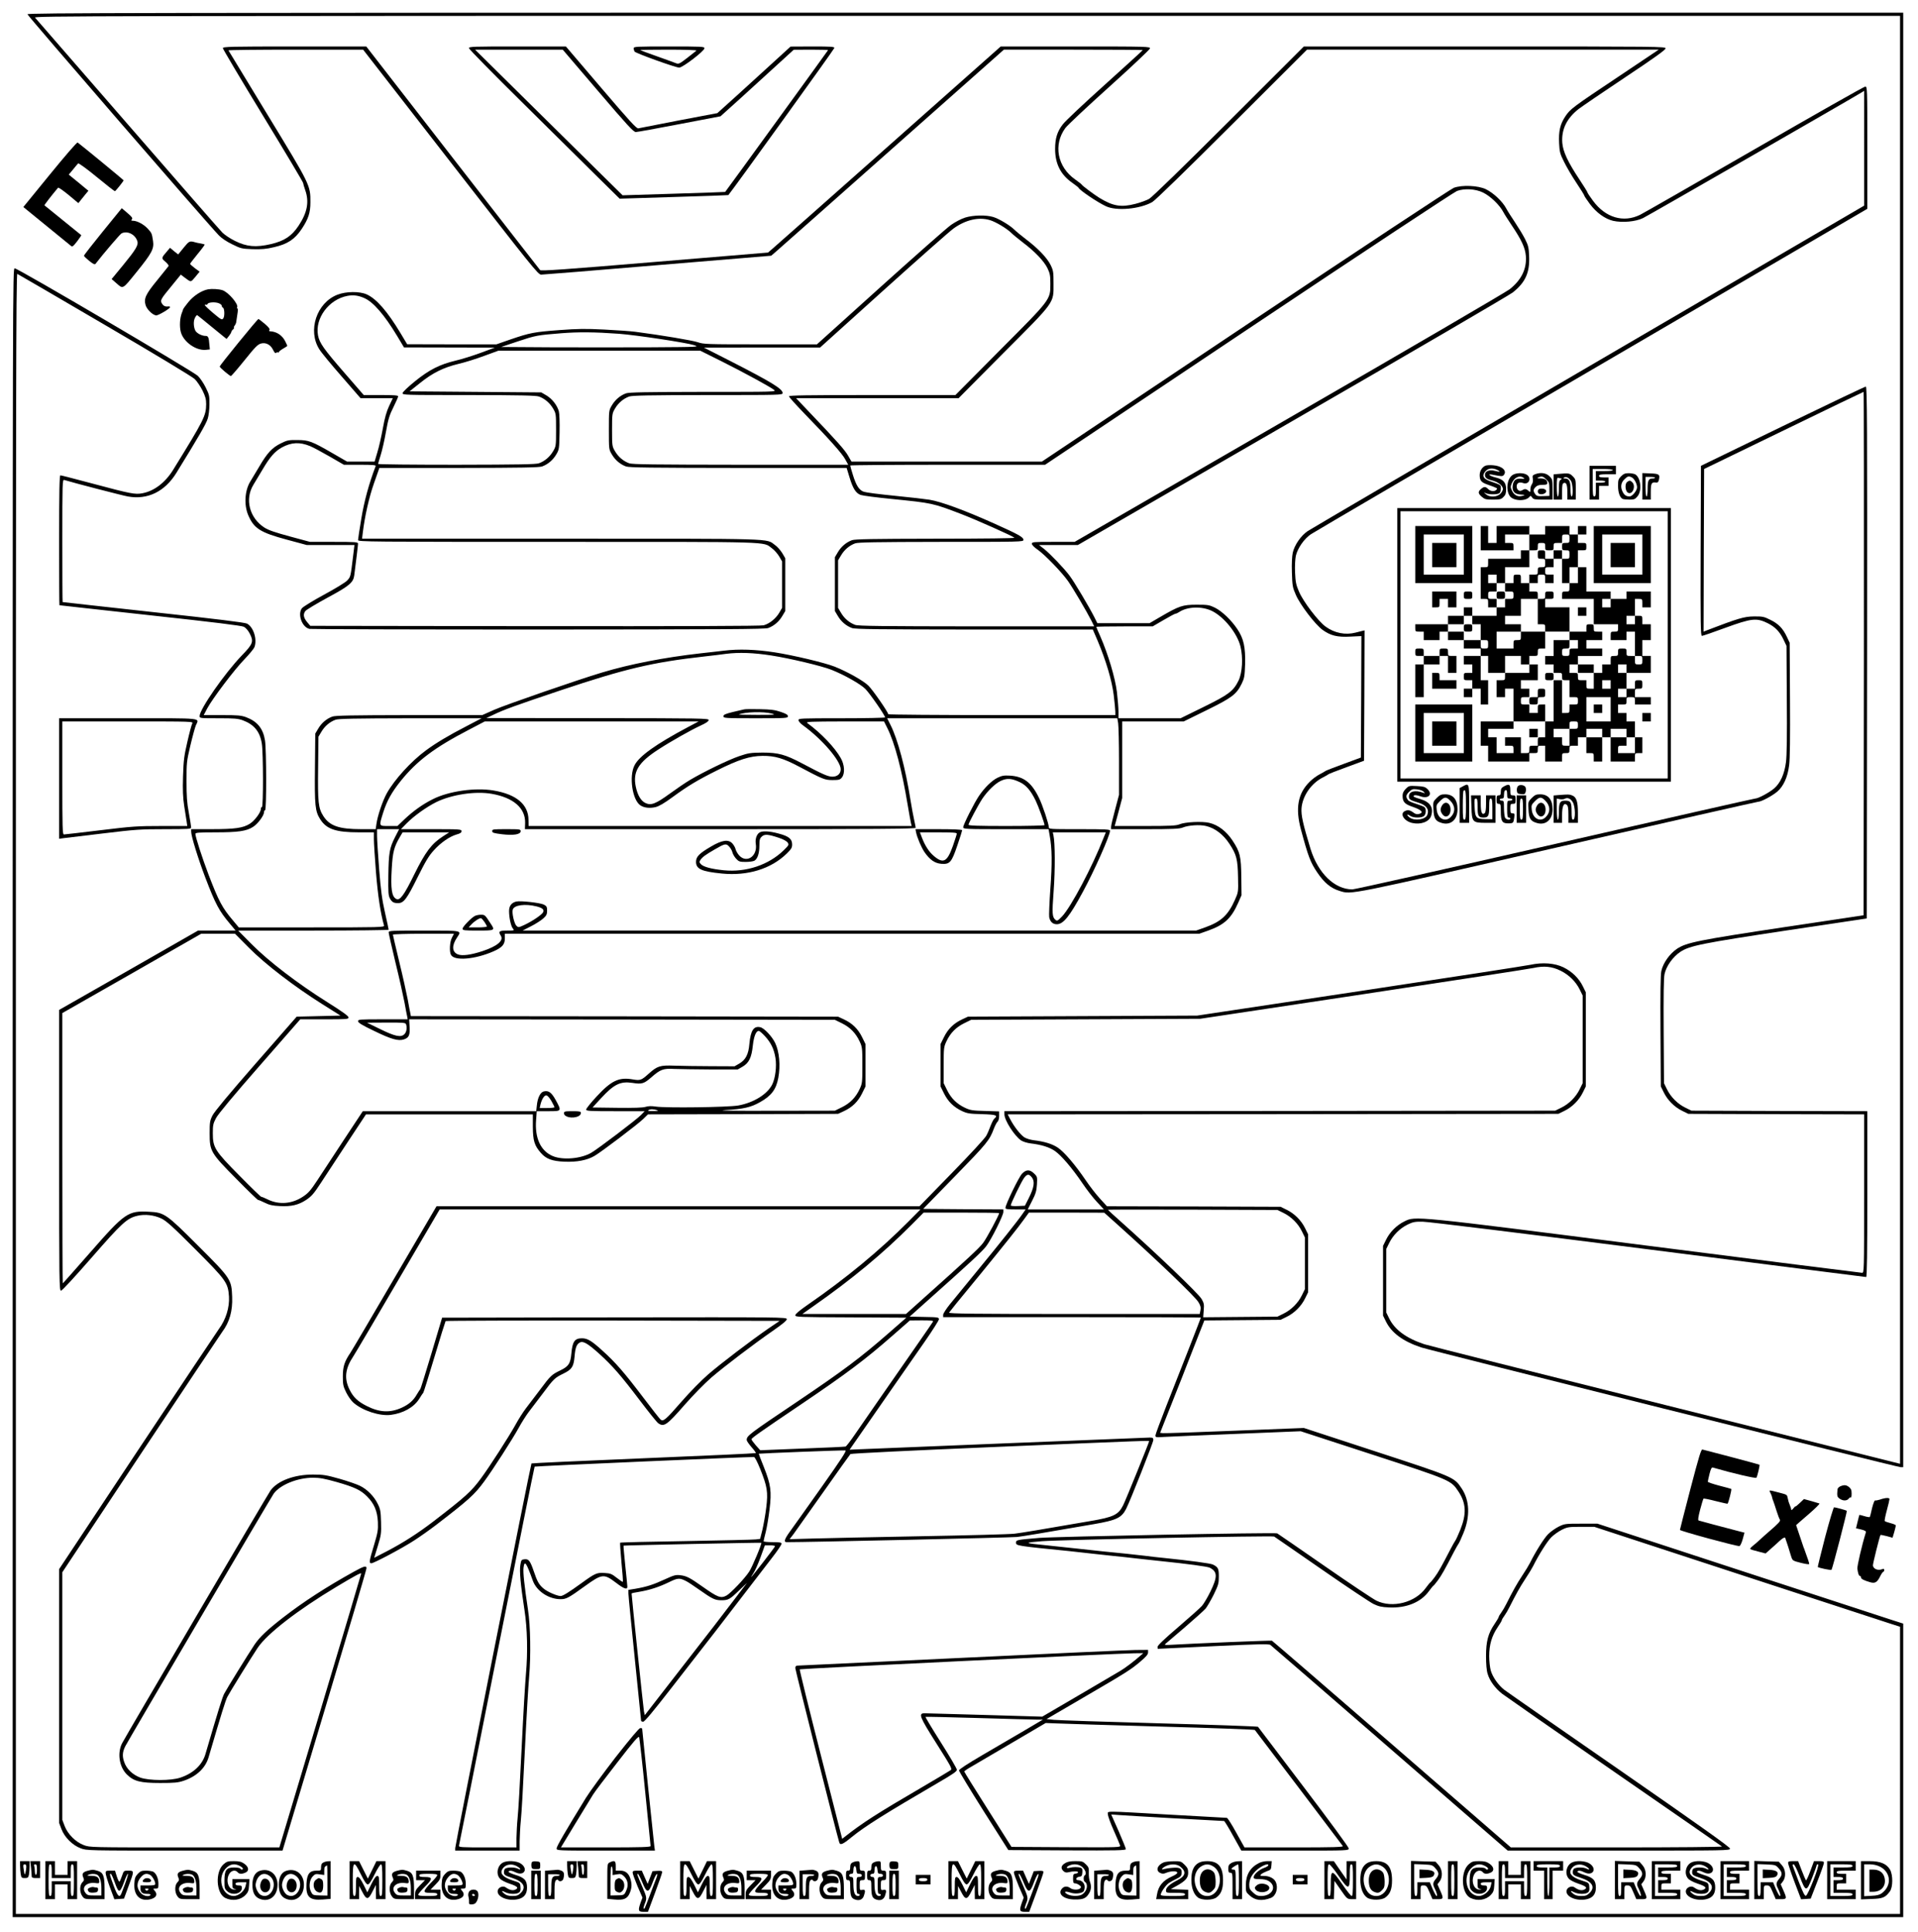 <svg xmlns="http://www.w3.org/2000/svg" version="1.0" width="2421.333" height="2438.667" viewBox="0 0 1816 1829"><path d="M26 13.5c0 1.3 169.1 196.7 181.1 209.2 2.4 2.6 7.4 6 12.6 8.5 8.3 4.1 9 4.3 19.5 4.7 8.6.2 12.9-.1 20.3-1.9 12.8-2.9 19.7-7.5 26.2-17.3 6.3-9.5 8.2-15.3 8.2-25.2.1-16.1 0-16.2-40.5-82.7-20.2-33.2-36.8-60.6-37.1-61.1-.2-.4 28.4-.7 63.6-.7h63.9l82.8 106.5c78 100.4 82.9 106.5 85.8 106.5 1.7 0 51.4-4 110.5-9l107.3-8.9 5.2-4.5c2.8-2.4 52.4-46.3 110.1-97.5l105-93.1h65.8c36.1 0 65.7.2 65.7.4 0 .3-16.1 14.9-35.7 32.6-19.7 17.7-37.7 34.6-40 37.7-5.3 6.8-7.3 13.3-7.3 23.3 0 14 5.2 24.3 16 31.9 3.2 2.3 6 4.4 6.2 4.9 1 2.3 17.7 13.6 25.8 17.4 10 4.8 32.2 2.8 44-3.9 2.8-1.6 32.1-30.1 75.5-73.4l71-70.9h333l-37 24.8c-45.1 30.1-46.7 31.3-51.5 38.5-4.8 7.2-6.4 13.9-5.8 25.4.4 8 .8 9.8 4.6 17.4 2.3 4.7 7.5 13.7 11.7 19.9 4.1 6.2 7.5 11.6 7.5 12.1s2.4 4.1 5.3 8c6.2 8.3 14.4 14.2 22.1 16 8.8 1.9 21.2.8 28.2-2.6 5-2.4 200.4-114.8 207.2-119.1l2.2-1.4V194.7L1504.2 347c-143.4 83.7-263.1 153.8-265.9 155.7-6.5 4.3-12.7 13.3-14.3 20.6-.7 3.2-1.1 10.5-.8 18.7.4 12.6.6 14 3.7 21.1 4.1 9.5 18.2 28 25.3 33.2 7.6 5.5 14 7.1 26.5 6.4l10.3-.5-.2 57.5-.3 57.5-16.5 6.1c-9.1 3.3-16.7 6.3-17 6.6-.3.3-2.7 1.7-5.4 3.1-2.8 1.4-7.1 4.6-9.7 7.2-11.1 11.1-13.6 25-8.1 45.3 6.8 25.3 8.9 30.8 15.2 40.2 6.7 10 13.1 15.3 21.5 17.8 11.3 3.5 6.4 4.4 206.9-41.5 103.2-23.7 188.5-43 189.5-43 2.8 0 13.2-5.6 17.8-9.5 6-5.1 9.9-13.8 11.3-25 .8-6.1 1-26.5.8-62.5l-.3-53.5-2.6-5.5c-3.7-8-8.1-12.5-15.7-16.2-6-3-7.4-3.3-15.6-3.2-9.2.1-14.6 1.7-44.9 13.3l-2.7 1.1.2-77 .3-77 75.3-36.5c41.3-20.1 75.4-36.5 75.7-36.5.3 0 .4 111.5.3 247.7l-.3 247.8-74 11.1c-82.2 12.4-93.7 14.7-102.6 20.6-7 4.7-13.3 13.5-14.9 21.1-.8 3.6-1 21-.8 57.2l.3 52 2.8 5.7c3.6 7.4 10.1 13.9 17.5 17.5l5.7 2.8 83.3.3 83.2.2v75c0 74.5 0 75-2 75-1.1 0-92.6-11.6-203.3-25.7-222.8-28.5-219.5-28.1-229.9-23-7.4 3.6-13.9 10.1-17.5 17.5l-2.8 5.7v66l2.8 5.7c5.3 10.7 16.1 18.7 33.2 24.4 9.5 3.1 450.8 113.4 454 113.4h2.5V12H914c-792.7 0-888 .2-888 1.5zm1773 686.9v685.4l-221.7-55.5c-122-30.5-224.9-56.4-228.8-57.7-17.1-5.7-27.9-13.7-33.2-24.4l-2.8-5.7v-60l2.8-5.7c3.6-7.4 10.1-13.9 17.5-17.5 4.9-2.4 6.8-2.8 14.2-2.7 4.8 0 98.4 11.5 213.7 26.2 112.8 14.4 205.6 26.2 206.2 26.2.8 0 1.1-23.3 1.1-78.5V1052l-83.2-.2-83.3-.3-5.7-2.8c-7.4-3.6-13.9-10.1-17.5-17.5l-2.8-5.7-.3-49c-.2-34 0-50.6.8-54.2 1.6-7.6 7.9-16.4 14.9-21.1 8.9-5.9 20.4-8.2 102.6-20.6l74-11.1.3-251.8c.2-218.5 0-251.7-1.2-251.7-.8 0-36.3 16.9-78.8 37.5l-77.3 37.5-.3 80.5c-.2 69.5 0 80.5 1.2 80.5.8 0 10.8-3.4 22.1-7.6 25-9.1 29.5-9.6 40-4.5 7.3 3.6 11.7 8.2 15.4 16.1l2.6 5.5.3 50.5c.3 33.8 0 53.5-.8 59.5-1.4 11.2-5.3 19.9-11.3 25-4.6 3.9-15 9.5-17.8 9.5-1 0-86.3 19.3-189.5 43-103.2 23.6-189.6 43-191.9 43-16.9 0-32.5-15.2-39.7-38.4-7.1-23.4-9-31.8-8.5-38.4.9-11.6 9.2-23.7 20.3-29.2 2.7-1.4 5.1-2.8 5.4-3.1.3-.3 7.9-3.3 17-6.6l16.5-6.1.3-61.7.2-61.7-2.2.5c-1.3.3-4.1 1-6.3 1.6-9.6 2.5-19.9.5-28.3-5.6-7.2-5.2-21.3-23.8-25.3-33.2-2.8-6.5-3.3-9.1-3.7-18-.3-6.2.1-12.6.7-15.8 1.7-7.3 7.9-16.3 14.4-20.6 2.8-1.9 122.5-72 266-155.7L1768 197.7v-57.8c0-57.2 0-57.9-2-57.9-1.1 0-48.2 26.7-104.7 59.3-56.6 32.6-105.4 60.6-108.5 62.1-15.8 7.7-32.7 2.7-44.5-13.3-2.9-3.9-5.3-7.5-5.3-8s-3.4-5.9-7.5-12.1c-10.9-16.4-15.7-26.5-16.3-34.9-.9-12.7 4.3-23.2 15.6-32 3.3-2.5 23.1-16 44.1-30 27.2-18.1 38.1-25.9 38.1-27.3 0-1.7-5.6-1.8-171.2-1.8h-171.3l-71 70.9c-43.4 43.3-72.7 71.8-75.5 73.4-2.5 1.4-8.3 3.5-13 4.7-13.6 3.5-21.1 2.2-34.1-5.7-5.3-3.3-16.2-11.5-16.7-12.5-.2-.5-3-2.6-6.2-4.9-16.9-11.8-20.9-32.9-9.3-48.7 2.1-2.8 20.9-20.4 41.8-39.2 20.9-18.8 38.1-35.1 38.3-36.1.3-1.8-1.6-1.9-70.5-1.9h-70.8l-105 93.1c-57.7 51.2-107.3 95.1-110.1 97.5l-5.2 4.5-107.3 8.9c-84.9 7.1-107.6 8.7-108.5 7.7-.6-.6-37.9-48.6-82.9-106.5L346.8 44h-67.9c-60.8 0-67.9.2-67.9 1.6 0 .8 17.1 29.6 38 63.9s38 62.9 38 63.7c.1.7.9 3.8 2 6.8 3.9 11.1 2 21.2-6.3 33.7-6.5 9.8-13.4 14.4-26.2 17.4-14.3 3.3-22.9 2.5-34-3-5-2.5-10.1-5.9-12.4-8.4-2.3-2.3-42.6-48.5-89.7-102.7S34.1 17.7 33.2 16.7C31.8 15.1 73.9 15 915.3 15H1799v685.4z"/><path d="M444 45.6c0 .9 23.1 24.4 51.3 52.2 28.1 27.8 60.2 59.5 71.3 70.5l20.1 19.8 51.3-1.6c28.3-.8 51.5-1.7 51.6-1.8C694.3 179.1 790 46.4 790 45.4c0-1.2-3.5-1.4-20.7-1.4l-20.8.1-28.5 26c-15.7 14.4-31.3 28.5-34.7 31.5l-6.1 5.5-36.4 6.9c-19.9 3.9-37.2 7.2-38.4 7.5-1.7.4-7.9-6.4-35.3-38.5l-33.3-39h-45.9c-41.8 0-45.9.1-45.9 1.6zM566.1 86c28 32.8 33.7 39 35.9 39 1.4 0 20.1-3.4 41.4-7.5l38.8-7.4 6.1-5.5c3.4-3 19-17.1 34.7-31.5l28.5-26 16.3-.1c8.9 0 16.2.2 16.2.5s-95.8 132.3-97.4 134.2c-.1.1-22 .9-48.6 1.7l-48.5 1.5-20-19.7c-11-10.9-42.4-41.9-69.9-69L449.8 47h83l33.3 39z"/><path d="M600 45.7c0 1 .4 2.4.8 3.1 1.1 1.6 38.8 15.2 42.3 15.2 3.3 0 23.8-15.7 23.9-18.3 0-1.6-2.2-1.7-33.5-1.7-31.2 0-33.5.1-33.5 1.7zm59.4 2.2c-.5.4-4.4 3.6-8.7 6.9-7.1 5.5-8.1 6-10.5 5.1-1.5-.6-9.7-3.6-18.2-6.6-8.5-3-15.7-5.7-15.9-5.9-.2-.2 11.9-.4 26.9-.4 15.3 0 27 .4 26.4.9zM1406.4 440.9c-3.2 1.4-5.4 5.1-5.4 8.9 0 5 1.5 6.8 6.7 8.7 10.6 3.8 10.4 3.7 9.2 5.1-1.7 2-5.6 1.7-7.9-.6-2.5-2.5-3.9-2.5-6.7-.1-3.1 2.6-2.9 4.4.8 7.5 2.7 2.3 3.9 2.6 10.5 2.6s7.8-.3 9.9-2.5c2-1.9 2.5-3.4 2.5-7.5 0-6.3-2.7-9.2-10.1-11-5.7-1.4-8.2-3.7-2.8-2.6 8.6 1.7 9.5 1.8 10.8.2 3.2-3.9-1.8-8.5-10-9.1-3-.3-6.4-.1-7.5.4zm11.9 4.3c2.9 1.5 1.6 1.8-2.8.6-5.3-1.4-9.5.2-9.5 3.6 0 3 1.4 4.2 7.2 5.6 5.4 1.4 9.8 4.9 9.8 8 0 1.1-1.1 3.2-2.5 4.5-3.2 3.3-10.2 3.5-13.6.4-2.3-1.9-2.3-2-.2-1 2.9 1.5 11.6 1.4 13.1-.1.7-.7 1.2-2.6 1.2-4.4 0-3.4.5-3.1-10.3-6.9-5.9-2.1-7.5-4.6-5.2-8.1 2.7-4.2 7.4-5 12.8-2.2zM1505 457v16h9v-13h9v-8h-4.5c-3.3 0-4.5-.4-4.5-1.5 0-1.2 1.6-1.5 8-1.5h8v-8h-25v16zm22-12c0 .6-3.3 1-8 1h-8v9h4.5c2.5 0 4.5.4 4.5 1 0 .5-2 1-4.5 1h-4.5v6.5c0 5.1-.3 6.5-1.5 6.5-1.3 0-1.5-2.1-1.5-13v-13h9.5c5.7 0 9.5.4 9.5 1zM1431.7 450c-4.9 3.8-6 13.8-2.3 19.5 3.1 4.8 15 5.4 18.6 1 1.1-1.4 1.4-1.3 2.7.5 1.2 1.8 2.5 2 10.4 2h8.9v-9.6c0-9.2-.1-9.7-2.9-12.5-3.2-3.2-8.4-3.9-13.7-1.9-2.3.9-2.6 1.5-2.1 4.3.3 2 0 4-.9 5.2-.8 1-1.4 3.2-1.4 4.8 0 2.9-.1 2.9-1.8 1.4-2.2-2-3.6-2.1-6.1-.5-2.5 1.5-5.1-.4-5.1-3.8 0-3.1 2.5-4.4 6.1-3.1 5.3 2 8.4-4.5 3.7-7.7-3.3-2.3-10.9-2.1-14.1.4zm10.7 2.3c1.5 1.1 1.2 1.2-2.1.9-4.9-.4-7.2 1.3-8 6-.9 5.8 1.5 8.6 7.4 9 4.5.3 4.6.4 1.9 1.2-4.3 1.3-7.8-.4-9.9-4.6-1.6-3.3-1.6-4-.4-7.1 2.4-5.7 7.4-8.1 11.1-5.4zm21.7 1.6c2.6 2.6 2.9 3.6 2.9 9.3v6.3l-6 .2c-5.1.2-6.1-.1-7.5-2-2-2.9-1.9-4.3.5-6.7 1.4-1.4 3.3-2 6.5-2 3.7 0 4.5-.3 4.5-1.8 0-2.8-2.1-4.2-6.4-4.3-3.2 0-3.7-.2-2.1-.9 3.3-1.4 4.5-1.1 7.6 1.9z"/><path d="M1457.8 462.8c-2.2.4-2.4 4-.3 4.8 2.6 1 6.5-.5 6.5-2.5 0-1.9-2.9-3-6.2-2.3zM1475.3 448.7l-4.3.4V473h8v-7.5c0-6 .3-7.7 1.6-8.2 2.4-.9 3.4 1.5 3.4 8.9v6.8h8v-9.6c0-9.2-.1-9.7-2.9-12.5-3-3-3.6-3.1-13.8-2.2zm12.1 6.5c1.8 2.5 2.3 14.8.6 14.8-.6 0-1-3-1-6.9 0-7.5-1.3-10.1-5.3-10.1-1.7 0-1.9-.2-.8-.9 1.8-1.2 4.4.1 6.5 3.1zm-9.1-2.2c.7 0 .4.5-.5 1.1-1.5.8-1.8 2.4-1.8 8.4 0 4.3-.4 7.5-1 7.5s-1-3.7-1-9.1c0-7.9.2-9 1.6-8.5.9.3 2.1.6 2.7.6zM1534.9 450.9c-2.6 2.6-2.9 3.6-2.9 9.1 0 6.4 1.8 11.3 4.5 12.4.9.3 3.8.6 6.5.6 4.2 0 5.2-.4 7.4-3.1 4.5-5.3 3.1-18-2.3-20.9-1.1-.5-3.8-1-6.1-1-3.3 0-4.8.6-7.1 2.9zm10.2 1.1c2.4 1.3 4.9 6.1 4.9 9.4 0 3-4.5 8.6-7 8.6-3.2 0-5-1.2-6.5-4.1-2.4-4.5-1.9-8.7 1.4-12 3.2-3.2 4.2-3.4 7.2-1.9z"/><path d="M1540.6 456.3c-2.3 1.7-1.9 8.5.7 10.1 4.2 2.6 7.9-6 4.2-9.8-2-1.9-2.6-2-4.9-.3zM1555 460.5V473h8v-7.4c0-7.9.7-9.3 4.7-8.8 1.7.3 2.4-.3 2.9-2.2 1.3-5.4.5-6.1-7.9-6.4l-7.7-.3v12.6zm12-8.3c0 .5-1 .8-2.3.8-3.8 0-4.7 1.9-4.7 9.7 0 4.2-.4 7.3-1 7.3s-1-3.8-1-9.3v-9.2h4.5c2.5 0 4.5.3 4.5.7zM1323 610.5V740h259V481h-259v129.5zm256 0V737h-253V484h253v126.5z"/><path d="M1340 525v27h54v-54h-54v27zm46 0v19h-38v-38h38v19z"/><path d="M1356 525.5V537h23v-23h-23v11.5z"/><path d="M1402 509.5V521h31v-3.5c0-3.4-.1-3.5-4-3.5h-4v-8h23v15h-8v8h-31v4c0 3.9-.1 4-3.5 4h-3.5v30h3.5c3.4 0 3.5.1 3.5 4v4h8v8h-23v-8h-8v8h-15v8h-31v3.5c0 3.4.1 3.5 4 3.5h4v8h15v-8h8v8h15v8h16v7h-16v8h8v8h-4c-3.9 0-4 .1-4 3.5s.1 3.5 4 3.5h4v8h-8v8h8v-8h8v15h7v-23h-7v-23h7v16h16v3.5c0 3.4-.1 3.5-4 3.5h-4v16h8v-8h8v31h-31v23h7v15h39v-8h4c3.9 0 4-.1 4-3.5 0-3.3.2-3.5 3.5-3.5h3.5v15h16v-4c0-3.9.1-4 3.5-4 3.3 0 3.5-.2 3.5-3.5 0-3.4.1-3.5 4-3.5h4v-8h8v15h3.5c3.4 0 3.5.1 3.5 4v4h8v-23h8v23h23v-4c0-3.9.1-4 3.5-4h3.5v-15h-7v-15h-8v-8h-8v-8h4c3.9 0 4-.1 4-3.5s.1-3.5 4-3.5 4 .1 4 3.5v3.5h15v-7h-15v-4c0-3.9.1-4 3.5-4s3.5-.1 3.5-4-.1-4-3.5-4-3.5.1-3.5 4v4h-8v-15h23v-16h-8v-15h8v-15h-8v-4c0-3.9-.1-4-3.5-4h-3.5v-16h3.5c3.4 0 3.5.1 3.5 4v4h8v-15h-23v7h-15v-7h-23v-23h-8v-16h4c3.9 0 4-.1 4-3.5s-.1-3.5-4-3.5h-4v-8h8v-8h-8v8h-8v-8h-23v8h-15v-8h-31v16h-8v-16h-7v11.5zm84 .5c0 3.9-.1 4-3.5 4-3.3 0-3.5.2-3.5 3.5s.2 3.5 3.5 3.5c3.4 0 3.5.1 3.5 4s-.1 4-3.5 4h-3.5v23h7v-15h8v15h-8v4c0 3.9-.1 4-3.5 4-3.3 0-3.5.2-3.5 3.5v3.5h30v24h23v3.5c0 3.3-.2 3.5-3.5 3.5-3.4 0-3.5.1-3.5 4v4h15v-8h8v23h3.5c3.4 0 3.5.1 3.5 4s-.1 4-3.5 4-3.5-.1-3.5-4v-4h-4c-3.9 0-4-.1-4-3.5s-.1-3.5-4-3.5-4 .1-4 3.5c0 3.3-.2 3.5-3.5 3.5-3.4 0-3.5.1-3.5 4v4h-8v8h-8v15h-3.5c-3.4 0-3.5-.1-3.5-4v-4h-4c-3.9 0-4-.1-4-3.5s-.1-3.5-4-3.5h-4v-8h8v-8h23v-7h-15v-8h15v-8h-4c-3.9 0-4-.1-4-3.5 0-3.3-.2-3.5-3.5-3.5s-3.5.2-3.5 3.5v3.5h-16v8h8v8h-4c-3.9 0-4 .1-4 3.5 0 3.3-.2 3.5-3.5 3.5s-3.5-.2-3.5-3.5.2-3.5 3.5-3.5c3.4 0 3.5-.1 3.5-4v-4h-15v15h-8v8h8v8h4c3.9 0 4 .1 4 3.5 0 3.3.2 3.5 3.5 3.5h3.5v16h4c3.9 0 4 .1 4 3.5s-.1 3.5-4 3.5h-4v4c0 3.9-.1 4-3.5 4h-3.5v-31h-8v39h-8v15h-3.5c-3.4 0-3.5.1-3.5 4v4h-4c-3.9 0-4 .1-4 3.5s-.1 3.5-4 3.5h-4v-15h-15v8h4c3.9 0 4 .1 4 3.5v3.5h-16v-15h-8v-8h24v-7h30v-16h-3.5c-3.4 0-3.5.1-3.5 4v4h-8v-8h-4c-3.9 0-4-.1-4-3.5s.1-3.5 4-3.5h4v-8h-8v-8h16v-15h-8v8h-23v-16h15v8h8v-8h4c3.9 0 4-.1 4-3.5 0-3.3.2-3.5 3.5-3.5h3.5v-16h-23v4c0 3.9-.1 4-3.5 4s-3.5.1-3.5 4v4h-16v-16h23v-7h-15v-8h15v-16h16v-3.5c0-3.4-.1-3.5-4-3.5h-4v-8h-8v-4c0-3.9-.1-4-3.5-4s-3.5.1-3.5 4v4h-8v8h4c3.9 0 4 .1 4 3.5s-.1 3.5-4 3.5h-4v8h-8v-8h-4c-3.9 0-4-.1-4-3.5s.1-3.5 4-3.5h4v-8h-8v-8h8v8h8v-15h23v-16h4c3.9 0 4-.1 4-3.5 0-3.3.2-3.5 3.5-3.5s3.5.2 3.5 3.5c0 3.4.1 3.5 4 3.5s4-.1 4-3.5.1-3.5 4-3.5h4v-4c0-3.9.1-4 3.5-4s3.5.1 3.5 4zm39 61v4h-8v-8h8v4zm-131 16v4h8v15h3.5c3.4 0 3.5.1 3.5 4s-.1 4-3.5 4-3.5-.1-3.5-4v-4h-16v-8h-15v-7h15v-8h8v4zm154 0v4h-8v-8h8v4zm-8 46v4h-8v-8h8v4zm-15 15v4h-8v-8h8v4zm15 8v4h-8v-8h8v4zm-15 15.5V683h-23v-23h23v11.5zm-31 15c0 3.4-.1 3.5-4 3.5h-4v16h-3.5c-3.4 0-3.5-.1-3.5-4v-4h-8v-8h15v-3.5c0-3.4.1-3.5 4-3.5s4 .1 4 3.5zm23 7.5v4h-15v-8h15v4zm23 0v4h8v15h-16v-3.5c0-3.4.1-3.5 4-3.5h4v-8h-15v-8h15v4z"/><path d="M1456 525c0 3.9.1 4 3.5 4s3.5.1 3.5 4-.1 4-3.5 4c-3.3 0-3.5.2-3.5 3.5 0 3.4-.1 3.5-4 3.5h-4v8h8v-4c0-3.9.1-4 3.5-4s3.5.1 3.5 4v4h8v-8h-4c-3.9 0-4-.1-4-3.5s.1-3.5 4-3.5h4v-8h8v-8h-8v8h-8v-4c0-3.9-.1-4-3.5-4s-3.5.1-3.5 4zM1417 563.5c0 3.4.1 3.5 4 3.5s4-.1 4-3.5-.1-3.5-4-3.5-4 .1-4 3.5zM1463 563.5c0 3.3-.2 3.5-3.5 3.5h-3.5v24h3.5c3.3 0 3.5.2 3.5 3.5v3.5h23v-23h-23v-8h4c3.9 0 4-.1 4-3.5s-.1-3.5-4-3.5-4 .1-4 3.5zM1494 579v4h8v-8h-8v4zM1494 633v4h15v-8h-15v4zM1463 640.5c0 3.4.1 3.5 4 3.5s4-.1 4-3.5-.1-3.5-4-3.5-4 .1-4 3.5zM1456 656v4h-4c-3.9 0-4 .1-4 3.5s.1 3.5 4 3.5 4-.1 4-3.5c0-3.3.2-3.5 3.5-3.5 3.4 0 3.5-.1 3.5-4s-.1-4-3.5-4-3.5.1-3.5 4zM1448 694v4h8v-8h-8v4zM1386 594.5c0 3.4.1 3.5 4 3.5s4-.1 4-3.5-.1-3.5-4-3.5-4 .1-4 3.5zM1509 671v4h8v-8h-8v4zM1509 525v27h54v-54h-54v27zm46 0v19h-38v-38h38v19z"/><path d="M1525 525.5V537h23v-23h-23v11.5zM1356 567.5v7.5h3.5c3.4 0 3.5-.1 3.5-4v-4h8v8h8v-15h-23v7.5zM1386 563.5c0 3.4.1 3.5 4 3.5s4-.1 4-3.5-.1-3.5-4-3.5-4 .1-4 3.5zM1340 617.5c0 3.4.1 3.5 4 3.5h4v8h-8v31h8v-31h15v-8h8v16h8v-16h-4c-3.9 0-4-.1-4-3.5s-.1-3.5-4-3.5-4 .1-4 3.5v3.5h-15v-3.5c0-3.4-.1-3.5-4-3.5s-4 .1-4 3.5z"/><path d="M1356 644.5v7.5h23v-8h-16v-3.5c0-3.3-.2-3.5-3.5-3.5h-3.5v7.5zM1340 694v27h54v-54h-54v27zm46 0v19h-38v-38h38v19z"/><path d="M1356 694.5V706h23v-23h-23v11.5zM1555 679v4h8v-8h-8v4zM1384.8 744.6l-2.8 1.5V779h9v-18c0-19.9 0-19.8-6.2-16.4zm3.2 17.4c0 11.8-.2 14-1.5 14s-1.5-2.1-1.5-13.3c0-7.4.3-13.7.7-14 1.9-1.9 2.3.5 2.3 13.3zM1423.8 744.6c-2.2 1.2-2.8 2.2-2.8 4.9 0 2.8-.4 3.5-2 3.5-1.7 0-2 .7-2 4s.3 4 2 4c1.8 0 2 .7 2 7.3 0 9.1 1.3 11.2 6.8 11.2 5 0 5.2-.3 5.9-5.4.5-3.7.3-4.1-1.6-4.1-1.8 0-2.1-.6-2.1-4.5 0-4.1.2-4.5 2.5-4.5s2.5-.4 2.5-4-.2-4-2.5-4-2.5-.3-2.5-5c0-5.6-1.1-6.2-6.2-3.4zm3.2 7.4c0 3.6.3 4 2.5 4 1.4 0 2.5.4 2.5 1 0 .5-1.1 1-2.5 1-2.5 0-2.5.1-2.5 8 0 6.4.3 8 1.5 8 .8 0 1.5.4 1.5 1 0 1.8-3.9 1.1-5-.9-.5-1.1-1-5.1-1-9 0-6.4-.2-7.1-2-7.1-1.1 0-2-.5-2-1 0-.6.9-1 2-1 1.6 0 2-.7 2-3.3 0-1.9.3-3.7.7-4 1.5-1.6 2.3-.5 2.3 3.3zM1437.1 744.4c-.7.8-1.1 2.7-.9 4.3.3 2.4.8 2.8 4 3.1 3.3.3 3.8 0 4.4-2.4.4-1.5.2-3.4-.3-4.3-1.3-2.1-5.7-2.6-7.2-.7zM1331 746.8c-2.1 2.2-3 4-3 6.4 0 6.1 1.9 8.1 10 10.8 8.1 2.8 10.3 5.4 5.5 6.6-1.9.5-3.5.1-5.5-1.5-3.2-2.3-5.2-2.6-8.1-1.1-4.7 2.6-.4 9.4 7.1 11.1 8.2 1.9 16.2-1.1 18-6.6 2.6-7.9-.8-13.2-10.2-16-6.2-1.8-7.4-2.5-5.8-3.5.7-.4 3.2-.1 5.6.8 7.8 2.9 12.4-1.7 6.8-6.9-2.1-2-3.8-2.4-9.9-2.7-7.2-.4-7.6-.3-10.5 2.6zm16.9 2.7c1.5 1.7 1.5 1.7-.4 1-7.6-2.8-13.5-1.3-13.5 3.4 0 3 .8 3.5 9.2 6.1 7.3 2.2 10.2 6.3 8.2 11.5-1.8 4.5-12.2 6-16.8 2.4-3.2-2.5-2.7-3.8.6-1.5 3 2.1 11.1 2.1 13.2 0 1.9-1.9 2.1-6.7.3-8.3-.8-.6-4.3-2-7.9-3.1-3.6-1.1-7-2.6-7.5-3.3-2.4-3.1-2.3-4.9.7-7.9 2.8-2.7 3.6-3 7.7-2.5 2.5.2 5.2 1.3 6.2 2.2zM1360.3 755.5c-3.5 3.5-3.5 3.6-3.1 10.9.4 8.5 1.9 11 7.8 12.7 8.5 2.6 15-3 15-12.9 0-9.3-4.1-14.2-11.8-14.2-3.7 0-5 .6-7.9 3.5zm12.7 2.4c5 4.9 5.2 11 .5 15.7-5.1 5.1-12.3 1.4-13.2-6.9-.5-4.3-.3-4.9 3-8.2 4.2-4.2 6-4.4 9.7-.6z"/><path d="M1365.6 762.2c-.9 1.2-1.6 3.2-1.6 4.3 0 2.9 2.8 6.5 4.9 6.5 2.7 0 4.5-2.7 4.5-6.5 0-6.1-4.8-8.7-7.8-4.3zM1450.3 755.5c-3.5 3.5-3.5 3.6-3.1 10.9.4 8.5 1.9 11 7.8 12.7 8.5 2.6 15-3 15-12.9 0-9.3-4.1-14.2-11.8-14.2-3.7 0-5 .6-7.9 3.5zm12.7 2.4c5 4.9 5.2 11 .5 15.7-5.1 5.1-12.3 1.4-13.2-6.9-.5-4.3-.3-4.9 3-8.2 4.2-4.2 6-4.4 9.7-.6z"/><path d="M1455.6 762.2c-.9 1.2-1.6 3.2-1.6 4.3 0 2.9 2.8 6.5 4.9 6.5 2.7 0 4.5-2.7 4.5-6.5 0-6.1-4.8-8.7-7.8-4.3zM1475.8 752.7l-4.8.4V779h8v-7.3c0-8.4 1.6-12.1 4.4-9.8 1.2 1 1.6 3.2 1.6 9.2v7.9h9v-9.5c0-10.7-1.4-15-5.6-16.5-2.5-1-3.3-1-12.6-.3zm13.3 6.7c2.5 4 2.8 16.6.4 16.6-1.2 0-1.5-1.5-1.5-7.8 0-8.9-.8-10.2-6.2-10.2-4.8 0-5.8 1.8-5.8 10.9 0 4.1-.4 7.1-1 7.1s-1-4-1-10v-10l2.9.6c1.6.3 3.7.2 4.6-.4 2.7-1.4 5.5-.3 7.6 3.2zM1393.2 764.1c.4 14.3 1 14.9 13.9 14.9h8.9v-26h-9v7.9c0 5.3-.4 8.2-1.3 9-2.5 2-3.7-.9-3.7-9.1V753h-9.2l.4 11.1zm5.8-.3c0 8.7.8 10.2 5.5 10.2s5.5-1.5 5.5-10.2c0-6.3.3-7.8 1.5-7.8s1.5 1.8 1.5 9.8v9.8l-6.5-.1c-8.8-.1-9.9-1.3-10.3-11.5-.4-6.8-.2-8 1.2-8 1.3 0 1.6 1.3 1.6 7.8zM1436 766v13h9v-26h-9v13zm6 0c0 8.2-.3 10-1.5 10s-1.5-1.8-1.5-10 .3-10 1.5-10 1.5 1.8 1.5 10zM47.3 165.1L22.1 196l21.7 17.7c11.9 9.7 22.4 18.2 23.3 19 1.4 1.2 2.1.7 5.9-4.2 2.4-3.1 4.1-5.7 3.9-5.9-.2-.2-8-6.5-17.4-14.1-9.3-7.6-17.2-14-17.4-14.1-.3-.3 6.9-9.6 12.9-16.7.4-.4 4.9 2.7 10 6.9l9.2 7.7 2.7-3.4c1.4-1.8 3.6-4.5 4.7-5.8l2.1-2.5-9.3-7.7-9.3-7.6 4.1-4.9c2.2-2.7 4.3-5.3 4.8-5.7.4-.5 8.3 5.2 17.4 12.7 9.1 7.5 16.9 13.6 17.4 13.6.7-.1 8.2-9.4 8.2-10.3 0-.4-38.4-32-43.5-35.8-.6-.4-11.6 12.3-26.2 30.2z"/><path d="M1376.5 177.8c-2.8 1.1-88.3 57.5-197.5 130.5L986.5 437H806.2l-3.1-5.4c-2.9-5.3-10.9-14.3-37-41.6l-12.3-13h153.8l42-42.3c49.9-50 47.9-47.3 47.9-66.2 0-11.1-.2-12.4-2.8-17.7-3.3-6.7-12-15.8-23.3-24.3-4.3-3.3-9.3-7.4-11-9.1-4.3-4.2-14.5-10.3-20.1-12-6.7-2-18.9-1.8-26.5.6-3.6 1.1-9.3 4.1-13.3 6.9-3.9 2.7-34 29.3-67 59l-60 54.1H720c-51 0-53.8-.1-59.3-2-4.9-1.7-34.6-6.7-59.2-9.9-4.4-.6-17.6-1.5-29.3-2.1-17.6-.9-25.1-.8-42.5.5-23.9 1.8-27.8 2.5-46.5 8.9L470 326h-42.3l-42.2-.1-6.4-10.7c-12.3-20.4-22.6-32.3-31.9-36.5-6.7-3-19.5-2.9-27.7.3-19.7 7.6-28.4 33.9-17.2 51.6 1.7 2.9 11.3 14.5 21.2 25.8l17.9 20.6h30.5l-3.4 7.2c-2.5 5.3-4.2 11.2-6 21.3-1.4 7.7-3.7 17.9-5.2 22.7l-2.6 8.8h-26.1l-13.5-7.8c-19.9-11.5-22.8-12.6-33.7-12.6-8.2-.1-9.6.2-15.6 3.2-8.1 4-12.7 8.9-20.2 21.7l-8.7 14.5c-5.2 8.5-6 22.2-1.8 31.9 5.4 12.5 11.5 16.3 36.5 23l18.9 5.1h45.1l-1.3 10.7c-2.4 19.7-2.3 19.3-5.6 22.9-1.8 1.9-11.2 7.6-21.9 13.4-10.4 5.6-19.7 11.4-20.9 12.8-4.4 5.7.1 18.2 7.2 19.6 1.7.3 99.3.6 216.8.6 175.8-.1 214.3-.3 217.4-1.4 5.5-2 10.3-6.1 13.4-11.4l2.8-4.7v-50l-2.8-4.8c-1.6-2.6-4.6-6.1-6.9-7.7-8.8-6.4 4.1-6-202.8-6H342.8l.7-5.8c1.9-15.6 5.9-33.3 10.6-46.7l5.1-14.5h75.2c60.1-.1 75.8-.4 78.9-1.4 5.5-2 10.3-6.1 13.4-11.4 2.7-4.5 2.8-5.3 3.1-20.8.2-9.5-.1-17.7-.7-20.1-1.6-5.7-6.3-11.7-11.8-15l-4.8-2.8-62.3-.5-62.4-.5 9.9-7.9c11.8-9.5 22.2-14.7 36.4-18.1 5.7-1.3 16.6-4.7 24.1-7.5l13.7-5H663l20.1 10c21.7 10.9 45.9 24.1 49.8 27.1 2.3 1.9 1.2 1.9-67 1.9-55.4.1-70.2.4-73.2 1.4-5.5 2-10.3 6.1-13.4 11.4-2.8 4.7-2.8 4.8-2.8 23.2s0 18.5 2.8 23.2c3.1 5.3 7.9 9.4 13.4 11.4 3.1 1.1 23.3 1.3 106.4 1.4h102.5l2.7 8.8c3.2 10.7 6.1 15.3 10.7 16.8 2 .7 15.2 2.4 29.5 3.8 38.5 3.9 38.4 3.8 66.5 14.6 13.5 5.2 47.9 20.5 49.5 22.1.5.5-27.6.9-74.5.9-60.5.1-76.2.4-79.3 1.4-5.5 2-10.3 6.1-13.4 11.4l-2.8 4.7v51l2.8 4.7c3.1 5.3 7.9 9.4 13.4 11.4 3.1 1.1 24.9 1.3 115.9 1.4h112.1l4.6 10.7c7.9 18.8 13.5 37.6 15.2 51.4.8 6.8 1.5 13.8 1.5 15.6v3.3H948.5c-59.1 0-107.5-.4-107.5-.8 0-1.9-14.4-22.7-18.7-27-4.7-4.7-20.2-13.4-32.1-18.1-9.4-3.7-39.3-10.8-56.7-13.5-18.2-2.8-34-3.3-48-1.6-4.4.5-14.3 1.7-22 2.5-34.6 3.9-67.3 10.3-93.5 18.2-22.5 6.7-92.1 30.8-102.1 35.3l-11.3 5h-69c-55.1.1-69.9.4-72.9 1.4-5.5 2-10.3 6.1-13.4 11.4l-2.8 4.7-.3 32.5c-.4 35.7.2 41 4.9 48.5 6 9.5 14.8 12.5 36.7 12.5H354v6.4c0 3.5.9 17.7 2 31.6 1.8 22.1 4.3 38.6 7.6 50.2.5 1.7-3.2 1.8-68.5 1.8h-69l-5.6-6.7c-9.9-11.6-13.5-18.3-22.9-42.9-6.2-16.3-12.6-36.1-12.6-39 0-1.1 3.5-1.4 18.7-1.4 21.8 0 29.5-1.1 35.8-5.1 4.6-2.9 10.5-10.8 10.5-14.1 0-1 .5-1.8 1-1.8 1.4 0 1.3-57.5-.1-66-1.8-11.4-7.3-18.1-18.1-22.1-4.5-1.6-7.9-1.9-22.6-1.9h-17.3l3.3-6.3c4.9-9.2 25.9-37 35.4-46.7 4.5-4.7 8.7-9.8 9.3-11.3 2.8-7.4-.9-19.1-7-22.3-2.3-1.1-27.1-4.2-88.8-10.9-47.1-5.2-85.7-9.4-85.8-9.5-.2 0-.3-26.1-.3-58.1 0-54.8.1-58 1.8-57.5 8.8 2.7 55.1 14.7 60.2 15.6 18.7 3.4 35-4.5 46-22.3 20.7-33.6 28.1-46.2 29.7-51.4.9-2.7 1.6-8.7 1.6-13.4.1-8-.1-9.2-3.5-16-2-4.1-5.4-9.1-7.5-11.1C182.8 351.5 16.9 254 13.9 254c-1.9 0-1.9 8-1.9 780.5V1815h1790v-277.9l-9.7-3.1c-5.4-1.7-70.5-23-144.8-47.3l-135-44.2H1497c-15 0-15.7.1-21.2 2.8-3.2 1.6-7.7 4.8-10 7.1-3.9 3.9-12 16.8-17.1 27.1-1.1 2.2-4.4 7.7-7.5 12.3-5.1 7.7-8.9 14.6-15 26.7-1.3 2.7-3.5 6.4-4.8 8.2-1.3 1.7-2.4 3.6-2.4 4.1 0 .5-1.8 3.6-4 6.8-6 8.8-8 16.3-8 30.3 0 7.4.5 13.6 1.5 16.7 1.9 6.6 7.1 13.7 13.7 18.9 2.9 2.2 50.8 35.6 106.3 74 55.6 38.4 101.4 70.2 101.9 70.6.6.5-43.8.9-99.5.9h-100.4l-112.5-97.6c-61.9-53.7-113.1-97.8-113.7-98.1-1-.4-73.9 2.6-98 4-3.1.1-3.9-.1-3-.9.7-.6 8.9-7.6 18.3-15.6 9.3-8 18.3-16.1 19.9-17.9 1.5-1.9 5-7.9 7.7-13.3 4.4-9.1 4.8-10.5 4.8-17.1 0-7.5-.6-8.8-5.6-11.3-2-1.1-22.3-3.8-45.9-6.2-6-.6-14.4-1.5-18.5-2.1-4.1-.5-12.2-1.4-18-2-15.5-1.5-25.4-2.5-46-4.8-10.2-1.1-23.7-2.5-30-3.2-20.7-2-21.1-2.4-3.5-3.8 18.4-1.4 218.2-5.4 219.9-4.4.6.4 20.7 14.2 44.6 30.8 23.9 16.6 46.2 31.4 49.4 33 4.8 2.3 7.6 3 14.7 3.3 16.5.8 30.3-4.9 37.9-15.5 1.9-2.6 3.8-4.9 4.2-5.1.4-.2 2.3-2.5 4.3-5.2 3.3-4.5 6.1-9.4 15.1-26.8 1.8-3.5 3.8-6.9 4.3-7.6.6-.7 2.7-5.3 4.7-10.2 6.5-15.8 5.9-31-1.7-42.3-7.1-10.7-7-10.6-81.9-35.1l-67.5-22.1-65.5 2.6c-36 1.5-66.6 2.5-68 2.3l-2.6-.3 10.1-25.5c5.6-14 15-38 20.9-53.2l10.9-27.7 36.1-.3 36.1-.3 5.7-2.8c7.4-3.6 13.9-10.1 17.5-17.5l2.8-5.7v-55l-2.8-5.7c-3.6-7.4-10.1-13.9-17.5-17.5l-5.7-2.8-82.2-.3-82.2-.2-6.5-7.1c-3.6-3.9-9.7-11.7-13.6-17.5-10-14.7-20.2-26.6-26.3-30.8-5.3-3.6-12.8-5.9-22.9-7.1-3.3-.4-7.1-1.6-9-2.8-3.8-2.6-9.7-10.2-13.2-16.9l-2.5-4.8 260.7-.2 260.7-.3 5.7-2.8c7.4-3.6 13.9-10.1 17.5-17.5l2.8-5.7v-89l-2.8-5.7c-3.7-7.6-10.2-14-18.4-18s-19.7-4.9-31.3-2.4c-4.1.9-76.8 12.1-161.5 24.9l-154 23.2-108.5.5-108.5.5-5.6 2.6c-7.9 3.7-13.3 9-17.1 16.7l-3.3 6.7v40l3.3 6.7c3.8 7.7 9.2 13 17.1 16.7 5 2.3 7.1 2.6 18.9 2.9 13.4.4 15.4 1.1 11.7 4.2-.8.6-2.3 3.6-3.5 6.6-1.1 3-2.9 7.3-4.1 9.5-1.1 2.3-15.4 17.8-32.7 35.5l-30.6 31.4H413.3l-39.4 67.2c-21.6 37-40.6 69.2-42.2 71.6-5.6 8.3-7.1 13-7.1 22.3 0 7.7.3 9.3 3.2 15.2 1.8 3.6 4.8 7.9 6.8 9.6 8.6 7.6 24.8 12.9 35.4 11.6 11.8-1.5 22-7.2 27-15.3 1.6-2.6 3.3-5.2 3.8-5.7.4-.6 5.2-15.9 10.6-34 5.4-18.2 10.2-33.3 10.5-33.8.4-.4 71.7-.6 158.5-.5l157.8.3-10.9 7.4c-16.2 11.2-44.4 32.6-56.8 43.3-6.2 5.4-17.1 16.4-25 25.5-15.3 17.6-17.5 19.4-20.1 17.2-.9-.8-8.3-10.2-16.4-20.9-18-23.7-26.1-33.1-38.8-44.5-10.1-9.2-14-11.5-19.2-11.5-6.9 0-9 3.1-10 14.3-.9 9.7-2.5 12.2-10.7 16.2-8 3.9-9 4.8-19.2 18.5-4.8 6.3-10.7 14.2-13.3 17.5-2.5 3.3-7 10.3-9.8 15.5-5.9 10.7-24.6 39.8-32.6 50.6-9.1 12.4-14.6 17.4-45.6 41.2-14.3 10.9-27.7 19.5-42.9 27.5l-12.6 6.5 3.4-11.1c3.2-10.5 3.4-12 3.1-22.7-.3-10.2-.6-12.1-3.1-17.2-3.5-7.2-10.1-13.9-17-17.2-2.8-1.4-11.5-4.4-19.2-6.6-12.5-3.5-15.2-4-25.1-4-17.8 0-33.4 5.8-40.2 15-2.4 3.2-137.3 233-140.6 239.4-4.7 9.2-2.7 22.3 4.4 29.4 6.6 6.6 12.8 8.2 31.7 8.2 13.5 0 16.8-.3 22.2-2.1 12.2-4.1 20.6-12 23.6-22.2 12.3-42 16-53.7 17.7-57.1 2.2-4.3 22.6-37.3 28.8-46.6 9.1-13.5 38-35.8 74.7-57.8 17.2-10.3 23.3-13.6 23.3-12.5 0 .5-17.4 59-38.7 130L264.5 1749h-89.7c-89.4 0-89.7 0-95.5-2.2-7.7-2.9-15.2-10.4-18.1-18.1l-2.2-5.8v-234.4l73.3-110.5c40.4-60.8 75.5-113.4 78-116.9 7.1-9.5 10-20 9.5-33.3-.6-16.5-1.1-17.4-32.2-48.4-30.2-30.2-32-31.5-46.4-32.2-20-1.1-23 1-55.8 38.5-14.1 16.1-25.8 29.3-26 29.3-.2 0-.4-57.6-.4-127.9v-128l65.8-37.5 65.7-37.6h32l13 13.1c15.5 15.7 43.2 36.9 69.4 53.4l17.5 11-20.8.5-20.7.5-38.5 44c-26.1 29.9-39.3 45.8-41.2 49.5-2.5 5-2.7 6.5-2.7 17 0 16.9.9 18.5 25.4 43.2 10.7 10.9 19.9 19.8 20.4 19.8.6 0 3.5 1.2 6.5 2.7 4.2 2.1 7.4 2.8 14 3.1 11 .6 17.8-1 25.2-5.9 5-3.4 7.2-5.9 13.6-15.7 4.2-6.4 15.5-23.7 25.2-38.4l17.7-26.8h158v11.8c.1 13.2 1.5 17.7 7.6 24.7 5 5.7 10.6 7.8 22.4 8.3 11.7.5 21.5-1.4 28.4-5.5 6.6-3.8 40.8-29.8 46.1-34.9l4.5-4.4 90-.2 90-.3 5.6-2.6c7.9-3.7 13.3-9 17.1-16.7l3.3-6.7v-40l-3.3-6.7c-3.8-7.7-9.2-13-17.1-16.7l-5.6-2.6-202.2-.3L389 962l-.4-2.3c-.3-1.2-1.5-7.4-2.6-13.7-1.2-6.3-4.8-22.5-8.1-35.9-3.2-13.4-5.9-24.7-5.9-25.2s13-.9 28.9-.9h28.9l-1.9 3.7c-2.1 4.1-2.6 13.2-.9 16.3 3.2 6 22.9 4.3 40.4-3.4 8.1-3.6 10.6-6.5 10.6-12.1V884h657.5l8.5-3c15.1-5.4 21.8-11.5 28.3-26.2l3.2-7.3-.2-16.8c-.2-20.1-1.2-24.1-8.3-34.9-5.8-8.8-13.6-14.8-22.1-16.8-6.6-1.6-23-.8-28.1 1.4-3.1 1.3-8.5 1.6-32.6 1.6h-28.8l3.6-13.3 3.5-13.2V683h58.3l21.6-10.6c24-11.8 28.3-15 33.3-25.2 2.5-5.2 2.8-6.9 3.2-18.5.4-16.1-1.4-24.2-7.3-33-5.7-8.6-14.5-17-21.3-20.4-5.4-2.6-6.7-2.8-17.3-2.8-13.3 0-16.5 1.1-34.5 11.6l-10.1 5.9H1039l-2.9-5.8c-5-9.9-19-33.4-23.4-39.2-5.4-7.2-18-20.3-24-25.2l-4.9-3.8h36.7l203-117.3c111.7-64.4 205.6-119.3 208.8-121.8 12-9.5 16.2-18.9 15.5-34.4-.3-8.1-.8-10.1-3.8-16.1-1.9-3.8-6.3-11-9.7-16.1-3.4-5.1-7-10.7-7.9-12.5-3.5-6.8-12.1-15-19.4-18.6-7.3-3.6-22.7-4.3-30.5-1.4zm27.7 4.5c7.1 3.5 15.7 11.8 19.2 18.5.9 1.8 4.5 7.4 7.9 12.5 9.3 13.8 12.8 21.4 13.4 28.9 1 12.2-4.1 22.8-15.4 31.7-3.2 2.5-97.1 57.4-208.8 121.8l-203 117.3h-20.2c-19 0-20.3.1-20.3 1.8 0 1.1 2.2 3.4 5.5 5.6 6.7 4.7 22.7 21.2 28.7 29.7 4.7 6.7 17.7 28.7 22.2 37.6l2.6 5.3H924.8c-90.4-.1-112-.3-115.1-1.4-5.5-2-10.3-6.1-13.4-11.4l-2.8-4.7v-45l2.8-4.7c3.1-5.3 7.9-9.4 13.4-11.4 3.1-1 19.2-1.3 81.6-1.4 75.7 0 77.7 0 77.7-1.9 0-2.6-4.6-5.1-27.5-15.4-28.1-12.6-50.4-20.8-61.5-22.6-3.6-.6-18.2-2.3-32.5-3.7-14.3-1.4-27.5-3.1-29.5-3.8-4.5-1.4-7.4-6-10.5-16.1-1.4-4.4-2.5-8.4-2.5-8.8 0-.4 41.5-.7 92.3-.7h92.2L1182 311.3c108.6-72.6 194.7-129.4 197.5-130.5 7.1-2.6 17.5-2 24.7 1.5zm-466.9 26.1c5.6 1.7 15.8 7.8 20.1 12 1.7 1.7 6.7 5.8 11 9.1 11.3 8.5 20 17.6 23.3 24.3 2.4 5 2.8 6.9 2.8 14.7 0 15.4.8 14.4-47.9 63.2l-42 42.3h-78.8c-62.4 0-78.8.3-78.8 1.2 0 .7 6.6 8 14.6 16.3 23.5 24.2 35.8 37.9 38.7 43.4l2.8 5.1H701.3c-82.4-.1-102.5-.3-105.6-1.4-5.5-2-10.3-6.1-13.4-11.4-2.7-4.6-2.8-5.1-2.8-20.2s.1-15.6 2.8-20.2c3.1-5.3 7.9-9.4 13.4-11.4 3-1 18.1-1.3 74.6-1.4 69 0 70.7 0 70.7-1.9 0-3.9-10.4-10.3-49.5-30.3l-25-12.7 55-.1h55l60-54.1c33-29.7 62.9-56.2 66.5-58.7 11.3-8.1 23.8-11 34.3-7.8zM99.1 307.5c46.3 27 83 49.2 85.2 51.3 2.1 2 5.4 6.9 7.4 10.8 2.8 5.8 3.5 8.3 3.5 13-.1 11.1-1.8 14.5-31.2 62.1-7.5 12.2-18 20.2-29.2 22.3-6.9 1.3-11 .5-46.9-9.1-16.2-4.3-30-7.9-30.7-7.9-.9 0-1.2 14.5-1.2 61.5 0 33.8.1 61.5.3 61.5.1.1 38.7 4.3 85.8 9.5 61.7 6.7 86.5 9.8 88.8 10.9 1.9 1 4.1 3.5 5.7 6.7 3.7 7.3 2.9 9.6-7.6 20.4-16.2 16.8-40 51-40 57.4 0 2.1.4 2.1 17.8 2.1 15.1 0 18.5.3 23 1.9 10.8 4 16.3 10.7 18.1 22.1 1.4 8.5 1.5 60 .1 60-.5 0-1 .8-1 1.8 0 3.3-5.9 11.2-10.5 14.1-6.4 4-14 5.1-36.3 5.1H181v2.4c0 4.2 6.6 25.6 13.5 43.7 9.5 24.9 13.1 31.5 23 43.2l5.6 6.7h-35.6l-65.7 37.6L56 956.1v133c0 125.9.1 132.9 1.8 132.8 1 0 13.1-13.1 28.7-31 28.8-33 33.7-37.6 43.6-39.9 7.1-1.7 15.8-.7 22.7 2.6 4.6 2.2 10.7 7.6 31.8 28.8 29.6 29.6 31.3 32 32.2 45.1.6 10.2-2.9 21.7-9.5 30.6-2.5 3.5-37.6 56.1-78 116.9L56 1485.5v240.4l2.2 5.8c2.9 7.7 10.4 15.2 18.1 18.1 5.8 2.2 6 2.2 98.5 2.2h92.7l39.8-132.8c21.9-73 39.8-133.5 39.7-134.5 0-2.7-2.3-2.1-12.2 3.4-25.8 14.3-47.6 28.4-66.8 43.3-15.2 11.8-22.1 18.4-27 25.6-6.2 9.3-26.6 42.3-28.8 46.6-1.7 3.4-5.4 15.1-17.7 57.1-3 10.2-11.4 18.1-23.6 22.2-9.1 3.1-29.6 3-38.1 0-7.4-2.8-13.1-8.3-15.3-15-1.9-5.5-1.5-9.6 1.3-15 3.7-7 138.3-236.1 140.4-238.9 6.2-8.4 22.6-15 37.2-15 6.4 0 11 .9 22.1 4 16.9 4.8 23.1 7.7 28.9 13.6 6.9 6.8 9.9 14 10.4 24.3.3 7.8-.1 9.9-3.7 22-4.5 14.8-4.9 17.1-2.5 17.1 2.4 0 29.7-14.5 40.7-21.7 5.4-3.5 14.6-10 20.5-14.5 31-23.8 36.5-28.8 45.6-41.2 8-10.8 26.7-39.9 32.6-50.6 2.8-5.2 7.3-12.2 9.8-15.5 2.6-3.3 8.5-11.2 13.3-17.5 10.2-13.7 11.2-14.6 19.2-18.5 8.2-4 9.8-6.5 10.7-16.2.7-8.4 1.9-11.7 5-13.3 3.1-1.7 7.5.9 18.2 10.5 12.7 11.5 20.8 20.8 38.9 44.7 8.2 10.8 15.9 20.4 17.1 21.2 5.5 3.8 8.1 2 25.3-17.7 7.9-9 18.8-20.1 25-25.5 12.6-10.8 40.1-31.7 58.7-44.6 8.7-6 12.8-9.5 12.8-10.7 0-1.9-4.4-1.9-163.2-1.7l-163.2.3-10 33.5c-5.5 18.4-10.3 33.7-10.6 34-.3.3-1.8 2.6-3.3 5.1-3.2 5.7-7.5 9.5-14.3 12.6-11 5-21 4.6-33.2-1.6-8.5-4.3-12.7-8.3-16.3-15.6-5.2-10.6-4.1-19.9 3.8-31.7 1.6-2.4 20.6-34.6 42.2-71.6l39.4-67.2h455.2l-11.5 11.6c-27.4 27.6-59.3 53.9-95.7 79-7.3 5.1-11.3 8.4-11.3 9.6 0 1.7 2.7 1.8 52.6 2l52.5.3-16.8 14.7c-26.7 23.3-42.9 35.4-85.3 64-47.9 32.2-49 33.1-49 37.2 0 .8 2.1 3.8 4.6 6.7 2.5 2.8 4.3 5.3 4 5.6-.3.3-48.1 2.5-106.2 4.9-58.1 2.4-105.9 4.6-106.2 4.9-.7.6-72.2 361.4-72.2 364.2v2.3h61v-8.8c.1-4.8.5-13.4 1.1-19.2.9-9.7 1.8-25.4 3.9-68 1.6-32.9 3.1-57.7 4-68.6 1.7-19.4 1.3-48.4-1.1-63.5-3.4-22.7-4.8-35.3-4.2-39.8 1-7.2 2.5-5.1 8.8 12.4 3.6 9.9 15 17.5 26.3 17.5 5.3 0 7.6-1.2 22.9-12.3 16.4-11.8 18-12 29.5-3.3 7.5 5.8 10.8 6.9 10.8 3.8 0-.9-.9-10-2-20.2-1-10.1-1.8-18.5-1.6-18.7.2-.3 129.8-3 130.4-2.7.9.4-8.5 22.9-11.5 27.4-4.3 6.6-17.7 20.6-21.5 22.6-5.4 2.8-8.1 1.8-22.8-8.6-11.9-8.4-14.9-10-21-10.7-4.3-.5-5.9 0-14.7 4-10.6 4.9-17.1 7-27.5 8.8l-6.8 1.1v3.4c0 1.9 2.7 29.5 6 61.4s6 58.5 6 59c0 .6.9 1 2 1 1.3 0 9.2-9.4 26.6-31.8 37.3-47.8 41.6-53.3 95.4-123.4 5-6.4 9-12.4 9-13.2 0-1.3-1.4-1.6-8.5-1.6-4.7 0-8.5-.4-8.5-.8 0-.5.9-4.4 2-8.7 1.1-4.3 2.7-13.9 3.6-21.4 2.1-17.2 1.3-23.4-5.4-40.3-2.7-6.7-4.9-12.4-4.8-12.5.3-.3 80.6-3.5 82.1-3.1 1.3.2-4.2 8.6-22.7 34.8-13.4 19-26.8 37.7-29.6 41.6-5.4 7.4-6.4 10.4-3.4 10.4 19.2.1 212.9-4.3 218.2-4.9 6.5-.8 22.9-3.5 72.5-12.1 21.5-3.7 26.4-6 30.7-14.4 4-7.8 25.8-63 25.8-65.3 0-1.9-.5-2.3-3.4-2.3s-258.8 10.4-277.6 11.2l-6.6.3 8-11.5c20-28.9 50.2-72.2 62.8-90.3 7.6-10.9 13.8-20.7 13.8-21.7 0-1.8-.9-2-13.9-2.2l-13.8-.3 19-17c38.6-34.4 49.5-44.5 53.5-49.7 4.8-6.3 16.2-29.1 16.2-32.4v-2.4l-38-.2-37.9-.3 30.4-31.2c30-30.8 32.4-33.7 36.5-44.7 1.2-3 2.7-6 3.5-6.6.9-.8 1.5-3 1.5-5.5v-4.3l-13.2-.4c-11.8-.3-13.9-.6-18.9-2.9-7.9-3.7-13.3-9-17.1-16.7l-3.3-6.7v-17c0-16.3.1-17.2 2.6-22.6 3.7-7.9 9-13.3 16.7-17.1l6.7-3.3 108.5-.5 108.5-.5 154-23.2c84.7-12.8 157.4-24 161.5-24.9 10-2.2 17.5-1.4 25.6 2.6 7.9 3.9 14.4 10.3 18.1 17.8l2.8 5.7v83l-2.8 5.7c-3.6 7.4-10.1 13.9-17.5 17.5l-5.7 2.8-260.7.3-260.8.2v2.9c0 5.7 9.5 20.5 15.8 24.8 1.9 1.2 5.7 2.4 9 2.8 10.1 1.2 17.6 3.5 22.9 7.1 6.1 4.2 16.3 16.1 26.3 30.8 3.9 5.8 10 13.7 13.6 17.5l6.6 7.1h-72.1l4.1-8.1c3.4-6.6 4.2-9.3 4.6-15.4.4-7.2.4-7.5-2.6-10.4-4.1-4.1-7.6-4.1-11.6.2-3 3.2-15.6 29.1-15.6 32.2 0 1.2 1.6 1.5 9.5 1.5h9.6l-3 4.3c-4.3 6.3-21 27.3-43.1 54.2-10.7 13.1-22.3 27.2-25.7 31.4-3.4 4.2-6.2 8.6-6.3 9.8v2.3h122c67.1 0 122 .2 122 .4 0 .5-19 49.1-32.6 83.4-5.7 14.5-10.4 27.2-10.4 28.2 0 1.8.6 1.9 7.8 1.4 4.2-.2 35.2-1.6 68.7-2.9l61-2.5 67.5 22c74.9 24.4 74.8 24.4 81.9 35.1 7.3 11 7.8 21.2 1.7 36.3-2 4.9-4.1 9.5-4.7 10.2-.5.7-2.5 4.1-4.3 7.6-9 17.4-11.8 22.3-15.1 26.8-2 2.7-3.9 5-4.3 5.2-.4.2-2.3 2.5-4.2 5.1-9.9 13.9-31.6 19.5-46.8 12.1-3.1-1.5-25.3-16.3-49.2-32.9-23.9-16.6-44-30.4-44.7-30.8-1.6-1-209.6 3-225.3 4.3-21.4 1.8-22 1.9-22 4.5 0 2.9.5 3 50.5 8 8.3.9 18.4 2 22.5 2.5 4.1.5 12.5 1.4 18.5 2 6.1.6 16.4 1.7 23 2.5 6.6.7 17 1.9 23 2.5 24.2 2.5 43.9 5.1 45.9 6.2 7.4 3.8 7.5 8.5.7 22.5-2.7 5.5-6.3 11.6-8.1 13.7-1.8 2-12 11.1-22.6 20.2-12.8 10.9-19.4 17.2-19.4 18.5 0 1 .1 1.9.3 1.9.1 0 23.8-1.1 52.6-2.5 42-2 52.7-2.2 53.9-1.2.9.6 51.8 44.7 113.1 97.9l111.6 96.8h105.3c102.5 0 105.2 0 105.2-1.9 0-1.4-28.3-21.5-104.7-74.5-57.7-39.9-106.7-74-109-75.8-5.6-4.3-11-12-12.8-18.2-.8-2.7-1.5-8.9-1.5-13.7 0-10.8 2.5-19.2 8-27.3 2.2-3.2 4-6.3 4-6.8s1.1-2.4 2.4-4.1c1.3-1.8 3.5-5.5 4.8-8.2 6.1-12.1 9.9-19 15-26.7 3.1-4.6 6.4-10.1 7.5-12.3 5.1-10.3 13.2-23.2 17.1-27.1 2.3-2.3 6.8-5.5 10-7.1 5.3-2.6 6.5-2.8 18.2-2.8h12.5l135 44.2c74.3 24.3 139.4 45.6 144.8 47.3l9.7 3.1V1812H15v-776.6c0-661.3.2-776.5 1.4-776.1.7.3 38 22 82.7 48.2zm245.6-25.4c8.6 3.6 19.3 16 31.4 36.1l6.4 10.7 43 .1 43 .1-13.5 5c-7.4 2.7-18.2 6.1-23.9 7.4-14.9 3.6-24.6 8.5-38.1 19.4-6.3 5.1-11.6 10.1-11.8 11.2-.3 1.9 1.3 1.9 62.5 1.9 49.8.1 63.6.4 66.6 1.4 5.5 2 10.3 6.1 13.4 11.4 2.7 4.6 2.8 5.1 2.8 20.2s-.1 15.6-2.8 20.2c-3.1 5.3-7.9 9.4-13.4 11.4-3.1 1-18.6 1.3-78 1.4-40.9 0-74.3-.3-74.3-.8 0-.4 1.1-4.1 2.4-8.2 1.3-4.1 3.6-14 5-22 2.2-12.3 3.3-15.9 7.1-23.5 2.5-5 4.5-9.6 4.5-10.3 0-.9-4.1-1.2-16.3-1.2h-16.3l-17.9-20.6c-20-23-24-28.6-25.4-35.9-3-16.2 10.3-34.1 27.9-37.4 5.6-1 10.2-.4 15.7 2zM586.1 316c16.2 1.2 63.7 8.4 70.9 10.7 5.5 1.8 5.3 1.8-41.2 2.1-25.6.1-67.9.1-94 0l-47.3-.3 15.5-5.2c17.4-5.8 18.8-6 41.3-7.8 16.3-1.3 31.5-1.2 54.8.5zM293.5 422.3c2.8 1.1 11.1 5.6 18.6 9.9l13.5 7.8h15.3c11.8 0 15.2.3 14.8 1.2-6.4 16.8-10.9 33.4-13.6 49.8-1.7 10.2-3.1 19.3-3.1 20.3 0 1.6 10.6 1.7 188.6 1.7 207.3 0 194.4-.4 203.2 6 2.3 1.6 5.3 5.1 6.9 7.7l2.8 4.8v44l-2.8 4.8c-3.2 5.4-9.2 10.2-14.7 11.7-2.5.7-76.1.9-216.5.8l-212.7-.3-2.8-3.3c-3.7-4.4-4.2-7.6-1.9-10.7 1.1-1.3 10.4-6.9 20.7-12.5 20.8-11.2 24.7-14.4 25.6-21.2 1.6-12.3 3.6-28.8 3.6-30.2 0-1.4-2.7-1.6-22.7-1.6h-22.8l-18.9-5.1c-14-3.8-20.3-5.9-24.2-8.4-14.2-9.1-18.8-26.9-10.5-40.5l8.7-14.5c7-11.9 11.6-17.2 18.3-20.9 9-4.9 16.9-5.3 26.6-1.3zm854 156.1c11.5 5.7 23.9 21.1 27 33.6 2.6 10.7 1.8 24.7-1.8 32.3-5 10.1-9.3 13.3-33.3 25.1l-21.6 10.6H1059v-6.3c0-3.4-.7-11.8-1.5-18.7-1.7-13.5-8.3-35.6-15.6-52.3-2.2-4.8-3.9-9-3.9-9.2 0-.3 12-.5 26.7-.5h26.7l10.3-6c5.6-3.3 10.7-6 11.3-6 .6 0 2.2-.7 3.5-1.6 7.9-5.2 21.5-5.6 31-1zm-417 42.2c17.4 2.7 47.3 9.8 56.7 13.5 11.9 4.7 27.4 13.4 32.1 18.1 4.3 4.3 18.7 25.1 18.7 27 0 .4-18.4.8-41 .8-39.1 0-41 .1-41 1.8 0 1 2 3.3 4.4 5 17.9 12.9 35.6 33.5 35.6 41.5 0 4.2-3.1 7-7.8 7-4.2 0-9-2.1-28.8-12.6-15.9-8.4-22.5-10.2-37.4-10.2-11.5.1-13.3.4-22.2 3.4-10.4 3.6-33.1 14.6-46.3 22.4-4.4 2.6-13.2 8.6-19.5 13.2-13.2 9.6-17.6 11.3-23 8.7-4.2-2.1-7.3-7.3-9-15.3-3-14.2 2.3-23 21.3-35.3 11.8-7.7 31-18.5 39.9-22.6 5.3-2.4 7.7-4.1 7.8-5.3 0-1.6-5.7-1.7-105.2-1.8l-105.3-.1 6-2.8c10.7-5.2 21.3-9 64.5-23.5 61-20.4 86.8-26.5 136-32 8-.9 17.2-2 20.5-2.5 12.1-1.5 25.7-1.1 43 1.6zm-289.2 67.1c-16.3 8.4-28.7 15.8-38 22.7-13.9 10.2-29.7 27.5-37 40.5-3.9 6.9-8.9 21.6-9.9 29.3l-.7 4.8h-13.6c-21.2 0-30-3.1-36-12.5-4.7-7.4-5.3-13-4.9-45.5l.3-29.5 2.8-4.7c3.1-5.3 7.9-9.4 13.4-11.4 3-1 17.5-1.3 71.1-1.4H456l-14.7 7.7zm617.4-3c.4 2.7.8 19 .8 36.3v31.5l-3.7 14c-2.1 7.7-3.8 15-3.8 16.2v2.3h32c26.3 0 32.7-.3 35.7-1.5 5.3-2.2 16.1-3 22.2-1.5 8.5 2 16.3 8 22.1 16.8 6.8 10.3 7.9 14.8 8.2 31.7.3 13.8.3 14.1-2.9 21.3-6.5 14.7-13.2 20.8-28.3 26.2l-8.5 3H494.8l8-4.1c4.4-2.2 9.6-5.6 11.6-7.4 3-2.7 3.6-3.9 3.6-7.4 0-3.5-.4-4.3-3.1-5.7-3.5-1.7-21.8-3.8-26-2.9-4.5 1-6.9 4.1-6.9 8.9 0 6.5 1.8 14.7 3.7 16.8 1.5 1.7 1.3 1.8-5.5 1.8-7.7 0-8.6.8-6 4.9 2.9 4.6-3.4 9.9-17.2 14.5-11.3 3.7-19.5 4.8-23.6 3.1-5.4-2.3-5.8-8.2-.8-15.7 4.6-7.1 6.2-6.8-31.1-6.8-31.2 0-33.5.1-33.5 1.7 0 1 2.9 13.8 6.4 28.4 3.6 14.6 7.4 31.7 8.6 38 1.1 6.3 2.3 12.4 2.6 13.6l.4 2.3h-23.5c-22.1 0-23.5.1-23.5 1.8 0 1.4 3.7 3.7 14.8 9 16.6 8.1 23.3 10 28.7 8.2 4.7-1.6 5.8-4 5.3-12.1l-.4-6.9 201.6.2 201.5.3 6.7 3.3c7.7 3.8 13 9.2 16.7 17.1 2.5 5.4 2.6 6.3 2.6 22.6s-.1 17.2-2.6 22.6c-3.7 7.9-9 13.3-16.7 17.1l-6.7 3.3-59 .1c-38.9.1-54.1-.1-44.5-.7 16.5-.9 23.9-2.5 32.5-7.4 10.8-6 15.4-12.1 17.4-23 2.2-11.7 1-25-3-33.2-3-6.2-10.4-14-14-14.8-6.3-1.4-9.2 3-10.4 16-.8 9.6-3.5 14.8-9.3 18.3l-4.7 2.7-22.5-.1c-12.4 0-27.9-.3-34.5-.5-13.7-.5-16.1.3-24.3 7.6-7 6.3-8 6.6-15.1 5.4-13.1-2.3-20.3 1.1-34.4 16.4-5.3 5.7-9.7 11.2-9.7 12.1 0 1.4 2.7 1.6 27.7 1.6h27.7l-3.5 3.6c-4 4.2-40.5 31.9-47 35.7-9.6 5.7-27 7.2-36.5 3.2-11.5-4.8-17.2-17.2-15.8-34.3l.6-8.2h10.9c12.9 0 12.8.1 7.1-10.5-4.1-7.4-6.8-9.3-11.4-8.2-3.2.8-5.8 6-6.5 13.3l-.6 5.4H343.5l-17.7 26.8c-9.7 14.7-21 32-25.2 38.4-6.4 9.7-8.6 12.3-13.6 15.6-10.4 7-22.7 8-33.4 2.8-2.9-1.4-5.7-2.6-6.3-2.6-.5 0-9.7-8.9-20.4-19.8-23.5-23.7-25.4-26.7-25.4-40.3 0-7.5.3-9.2 3-14.3 2-3.8 16-20.7 41.4-49.7l38.4-43.9h22.9c21.3 0 22.8-.1 22.8-1.8 0-1.3-6-5.6-19.7-14.2-28.4-17.8-55.8-38.8-71.8-54.9l-13-13.1h71.3c39.1 0 71.2-.4 71.2-.8 0-.5-1.6-7.8-3.5-16.3-2.8-12.4-3.9-20.7-5.5-40.8-1.1-14-2-28.2-2-31.7V785h20.9l-3.9 7.6c-5.2 10.3-6 14.7-6.3 36.4-.2 15.9 0 18.9 1.5 21.6 1.9 3.5 3.5 4.4 7.8 4.4 5.3 0 8.3-4.1 18.3-24.3 7.6-15.3 10.7-20.5 15.4-25.6 6.6-7.4 15.1-13.2 21.7-15.1 3.4-.9 4.6-1.8 4.6-3.1 0-1.8-1.3-1.9-28.7-1.9h-28.7l5.4-5.5c6.9-7 18.5-15.3 27.8-20 14.5-7.2 37.1-10.7 52.6-8 20.8 3.6 32.2 13.6 31.8 27.7l-.2 5.8h185c147.3 0 185-.3 185-1.3 0-.6-.7-3.9-1.4-7.2-.8-3.3-2.4-12.1-3.6-19.5-4.7-29.8-12-57.2-18.9-70.8L840 680h217.9l.8 4.7zm-407.2 3.6c-30.3 16.1-46.3 27.5-50.7 36.2-5.4 10.4-2.1 33 5.6 38 3.5 2.3 8.8 2.9 14.3 1.6 3.3-.8 8.3-3.7 16.3-9.6 14.1-10.3 23.3-15.9 41.8-25.1 20.6-10.3 31.2-13.7 43.2-13.8 11.6-.1 19.5 2.2 34.4 10.1 23 12.2 24.5 12.8 31.9 12.8 6 0 7.1-.3 8.8-2.4 3.1-3.8 2.6-12.1-1.1-18.5-5.7-10-18.1-23.1-31.5-33-1.8-1.4 2-1.5 35.2-1.6H837l3.1 6.2c7 13.8 13.9 40 19.3 72.8 1.4 8.5 2.9 16.5 3.2 17.7l.6 2.3H500.5l-.1-5.8c-.1-14.6-11.5-24.2-33-27.8-17.4-3-42.6.6-57.6 8.2-9.5 4.7-18.7 11.3-26.9 19.1l-6.6 6.3h-8.1c-9.7 0-9.5.5-5.4-12.7 3.5-11.1 8.1-19.3 16.5-29.8 15.5-19.3 32.2-31.8 65-48.8L459 683h202.5l-10 5.3zM419.4 791.8c-10.8 7-16.5 14.5-27.1 35.9-9.9 20.2-13.7 25.2-17.2 23.3-4.2-2.2-5.3-9.5-4.2-28.5.9-15.8 2.2-20.7 7.7-30.1l2.6-4.4h44.1l-5.9 3.8zm88.6 66.3c5.6 1.4 7.5 3.1 6.2 5.6-1.4 2.5-10.3 8.5-17.8 12-5.5 2.5-5.6 2.5-7.5.7-2.1-2.1-4.4-12.4-3.4-15.3 1.3-4.3 11.8-5.7 22.5-3zM384.4 969.6c1.2 3.2.6 7.4-1.5 9.5-3.3 3.3-8.9 2.1-23.1-4.9l-12.3-6 18.1-.1c15.7-.1 18.3.1 18.8 1.5zM724.3 981c5.8 6.4 8.5 12.1 9.9 20.5 1.3 8-.1 19.4-3.1 25.3-4.7 9.3-17.7 17.2-32.1 19.8-9.9 1.7-68.7 2.5-78.3 1-4-.6-6.9-.5-9.5.3-2.5.8-10.9 1.1-26.9.9l-23.3-.3 8.1-8.8c12.3-13.3 18.3-16.2 29.7-14.5 8.9 1.4 10.9.8 17.7-5.1 8.8-7.7 11.4-8.7 22-8.1 5 .2 20.5.4 34.5.5h25.5l4.7-2.7c6-3.6 8.4-8.6 9.6-20 1-8.8 3-13.8 5.6-13.8.8 0 3.4 2.3 5.9 5zM522 1042.2c1.6 2.9 3 5.6 3 6 0 .5-3.2.8-7 .8h-7l.6-2.8c1.2-5.2 3.6-9.2 5.5-9.2 1.2 0 2.9 1.9 4.9 5.2zm100 8.8c1.9.6 1 .8-3.5.9-4.2 0-5.6-.2-4.5-.9 1.7-1.1 4.5-1.1 8 0zm355 63.7c3 3.8 2.1 9.5-2.8 19.3l-3.8 7.5-6.7.3c-3.7.2-6.7-.1-6.7-.6 0-1.8 10.2-22.8 12.6-26 3-3.9 4.6-4 7.4-.5zm238.2 33.6c7.4 3.6 13.9 10.1 17.5 17.5l2.8 5.7v49l-2.8 5.7c-3.6 7.4-10.1 13.9-17.5 17.5l-5.7 2.8-35.1.3-35.2.3.5-6.5c.5-5.7.2-7-2-10.8-3-5.2-43.1-43.5-76.4-73.2-6.8-6-12.3-11.1-12.3-11.3 0-.2 36.1-.2 80.3-.1l80.2.3 5.7 2.8zm-269.2.2c0 1.8-11.9 24-15.3 28.4-3.8 4.9-14.7 15.1-56.6 52.5l-16.3 14.6h-98.1l9.9-7c37.3-26.1 66.5-50.4 93.4-77.4l11.5-11.6h35.7c19.7 0 35.8.2 35.8.5zm112.9 11.6c35.9 32.2 72.8 67.5 75.8 72.7 2 3.3 2.4 5 1.9 7.7l-.7 3.5h-119c-94.9 0-118.9-.3-118.3-1.3.4-.6 3.5-4.5 6.8-8.6 3.4-4.1 13.7-16.7 23-28 22.9-28.1 36-44.4 41.3-51.9l4.5-6.2h35.6l35.7.1 13.4 12zm-175.5 91.1c-.4.7-6.2 9.2-12.9 18.8-31.2 44.8-53.8 77.5-60.9 87.8-4.3 6.3-8.3 11.5-9 11.7-.6.2-19 1.1-41 1.9l-39.8 1.6-4.2-4.7c-2.2-2.6-4.1-5.1-4.1-5.7 0-1.1 7.9-6.7 46-32.4 44.4-30 61.7-43 88-66.1l16-14 11.3-.1c8.8 0 11.2.3 10.6 1.2zm204.6 113.3c0 1.1-22.3 56.2-24.6 60.6-4.5 9-9.1 11.2-30.9 14.9-47.4 8.2-65.9 11.3-72 12-3.8.5-43.9 1.6-89 2.4-45.1.9-91.4 1.8-102.9 2.2l-21 .6 3.7-4.8c2-2.7 14.7-20.7 28.3-39.9 13.6-19.3 25.1-35.4 25.6-35.9.4-.6 60.7-3.5 136.5-6.7 150.2-6.3 146.3-6.1 146.3-5.4zm-368.3 26c6.8 17 7.6 22 5.8 36.7-.8 6.7-2.5 16.1-3.6 20.9l-2.2 8.8-4.1.5c-2.3.3-32 1-66 1.6-34.1.5-62.2 1.2-62.4 1.5-.3.3.3 8.6 1.2 18.6 1 9.9 1.6 18.2 1.3 18.5-.2.2-2.8-1.5-5.7-3.8-4.7-3.7-6-4.3-11.5-4.6-7.3-.5-9 .2-21.8 9.5-12.3 8.9-17.8 12.3-19.9 12.3-3.4 0-13-4.2-16.4-7.3-4.1-3.5-5.8-6.6-9-16.1-3.4-9.9-4.8-11.8-8.7-11.4-3 .3-3.2.6-4 5.3-1 5.6.1 18.2 3.9 42.9 2.7 17.5 3.2 40 1.4 60-.9 10.9-2.4 35.7-4 68.6-2.1 42.6-3 58.3-3.9 68-.6 5.8-1 14.4-1.1 19.2v8.8h-27.4c-25.6 0-27.4-.1-27-1.8.3-.9 16.4-81.9 35.8-180 19.4-98 35.5-178.5 35.8-178.7.5-.5 204.6-9.4 207.7-9.1.8 0 3.3 4.9 5.8 11.1zm14.1 73.4c-.4 1.3-22 29.1-22.5 29.1-.2 0 .7-1.6 2.1-3.7 1.4-2 4.4-8.7 6.7-15l4.1-11.3h5c2.7 0 4.8.4 4.6.9zm-84.3 32.9c1.7.8 7.3 4.5 12.5 8.2 12.5 8.8 14.9 10 21 10 6.6 0 8-.8 16.9-9.4l7.4-7.1-12.2 16c-12 15.8-17.8 23.4-62.1 80.3l-22.5 29-.8-3.6c-.5-2.7-11.7-109-11.7-111.6 0-.3 3.3-1 7.3-1.6 9.9-1.7 18.3-4.4 27.9-9 8.5-4.2 10.2-4.3 16.3-1.2z"/><path d="M56 737.1v57l4.3-.6c2.3-.3 19.2-2.3 37.5-4.5 30.5-3.7 35.5-4 58.3-4 22.4 0 24.9-.2 24.9-1.6 0-.9-1-7.1-2.2-13.8-1.8-9.6-2.2-15.9-2.2-30.1 0-17.2.1-18.7 3.6-33.5 2-8.5 4.4-17.2 5.2-19.2 3.2-7.4 8.8-6.8-63.9-6.8H56v57.1zM182 685c-.6 1.1-2.7 8.9-4.6 17.3-3.1 13.4-3.6 17.3-4.1 32.7-.4 13.2-.1 20.1 1.1 28 .9 5.8 1.9 12.4 2.3 14.7l.6 4.3h-24.6c-22.4 0-27.3.3-57.6 4-18.2 2.2-33.7 4-34.6 4-1.3 0-1.5-6.1-1.5-53.5V683h62c61.8 0 62.1 0 61 2zM909.5 1569.6c-84.1 4-153.8 7.3-154.7 7.3-1.2.1-1.8.9-1.8 2.3 0 1.8 39.3 157.8 41.6 165 .9 3 3.2 2.1 11.7-4.9 12.8-10.4 31.3-22 83.4-52.4 12.4-7.2 16.3-9.9 16.3-11.4 0-1.1-6.8-12.7-15.1-25.8-8.3-13.1-14.9-24.1-14.6-24.3.2-.2 22.6.3 49.8 1.1 27.2.8 52.1 1.5 55.4 1.5h5.9l-17.4 10.3c-9.6 5.6-27.5 16.1-39.7 23.2-14.2 8.3-22.3 13.6-22.3 14.6 0 .9 10.5 18.2 23.3 38.5l23.4 36.9 55.6.3c46.7.2 55.7 0 55.7-1.2 0-.7-3.1-8.4-6.9-17.1l-7-15.7 8.2.6c7 .6 96.3 5.6 98.7 5.6.4 0 4.3 6.3 8.5 14l7.8 14h50.9c50.6 0 50.8 0 50.8-2.1 0-1.1-18.5-26.4-42.7-58.2-23.4-30.9-42.9-56.5-43.2-56.9-.4-.4-42.5-1.9-93.6-3.3-51.2-1.4-96.1-2.9-99.8-3.3l-6.8-.7 35.1-20.5c41.8-24.4 44.4-26.1 53.8-34 5.3-4.5 7.2-6.7 7.2-8.5v-2.5l-12.2.1c-6.8.1-81.1 3.4-165.3 7.5zm169.5-1.5c-5.4 4.8-14.1 11.3-18 13.6-1.9 1.1-19.4 11.4-38.8 22.8l-35.4 20.7-54.1-1.6c-29.8-.9-55.7-1.6-57.4-1.6-6 0-4.6 3.5 11.6 29 13.4 21.2 14.8 23.6 13.3 24.8-.9.7-12.9 7.8-26.5 15.8-43.4 25.3-57.2 34.2-74.2 47.6l-2.1 1.7-20.4-80c-11.2-43.9-20.1-80.2-19.8-80.5.6-.6 301.9-15.1 316.8-15.2l8.5-.1-3.5 3zm20 66.5c48.6 1.3 88.7 2.8 89.1 3.2 1.5 1.8 82.6 108.8 83.3 109.9.6 1-8.9 1.3-46.2 1.3h-46.9l-7.8-14c-4.2-7.7-8.2-14-8.9-14-.6 0-24.7-1.4-53.6-3-65.1-3.7-59-3.7-59-.2 0 1.6 2.5 8.4 5.5 15.1 3 6.8 5.7 13.1 6 14.2.6 1.9-.4 1.9-51.1 1.7l-51.7-.3-22.3-35.3c-12.3-19.4-22.4-35.6-22.4-36 0-.5 3-2.6 6.8-4.7 3.7-2.2 21-12.3 38.5-22.6l31.8-18.7 10.2.4c5.6.3 50 1.6 98.7 3zM582.8 1663.7c-11.8 15.3-24.4 32.5-28 38.3-19.1 31.1-27.8 46-27.8 47.9 0 2.1 0 2.1 46.6 2.1h46.5l-.6-4.3c-.5-3.8-11.5-109.9-11.5-111.2 0-.3-.8-.5-1.8-.5-1.1 0-9.4 9.9-23.4 27.7zm28.1 32.8c2.8 27.5 5.1 50.6 5.1 51.2 0 1-9.2 1.3-42.5 1.3h-42.4l13.8-22.8c7.6-12.5 15-24.7 16.6-27.2 1.5-2.5 11.8-16.1 22.9-30.3 15.9-20.6 20.2-25.5 20.8-24 .3 1 3 24.3 5.7 51.8zM19 1766.2c0 2.4.3 6 .6 8 .6 3.5.9 3.8 3.9 3.8 2.8 0 3.3-.4 3.9-3.1.3-1.7.6-5.3.6-8v-4.9h-9v4.2zm5.9 1.5c-.1 1.6-.4 3.9-.8 5.3-.7 2.3-.8 2.1-1.4-1.5-1-5.7-.9-6.5.8-6.5 1 0 1.5.9 1.4 2.7zM29.4 1768.1c.3 3.4.6 7 .6 8 0 1.5.8 1.9 4 1.9h4v-16h-9.3l.7 6.1zm5.6 1.9c0 2.7-.4 5-1 5-.5 0-1-1.5-1-3.4s-.3-4.1-.6-5c-.4-1.1-.1-1.6 1-1.6 1.3 0 1.6 1.1 1.6 5zM43 1780v18h9v-14h12v14h9v-36h-9v13H52v-13h-9v18zm6-8.5v6.5h18v-6.5c0-5.1.3-6.5 1.5-6.5 1.3 0 1.5 2.3 1.5 15s-.2 15-1.5 15c-1.2 0-1.5-1.4-1.5-7v-7H49v7c0 5.6-.3 7-1.5 7-1.3 0-1.5-2.3-1.5-15s.2-15 1.5-15c1.2 0 1.5 1.4 1.5 6.5zM211.6 1765c-8 7.1-7 27.5 1.6 31.8 6.7 3.3 14.6 2.1 19.3-2.8 2.4-2.5 3-4.1 3.3-9l.4-6H220v4.4c0 3.8.3 4.5 2.3 4.9 2 .4 2 .4-.4.6-5.8.3-8.6-9.1-4.6-15.2 2-3 5.7-3.6 7.7-1.2 1.5 1.8 4 1.9 7.5.3 3.7-1.7 3-5.5-1.4-8.5-2.6-1.8-4.8-2.3-9.7-2.3-5.6 0-6.7.3-9.8 3zm15.4 1.5c1.7.9 3 2 3 2.5 0 1.3-1.7 1.3-2.5 0-.3-.6-3.1-1-6-1-7.3 0-9 2.4-9 12.8 0 6.9.2 7.5 2.9 9.9 4.9 4.2 13.6 2 13.6-3.3 0-2-.5-2.4-3-2.4-2 0-3-.5-3-1.5 0-1.1 1.2-1.5 5.1-1.5h5.2l-.7 3.2c-.9 4.9-6.6 9.8-11.3 9.8-11.7-.1-16.2-18.6-6.6-27 3.8-3.4 7.7-3.9 12.3-1.5zM306.3 1763.2c-1.7.8-2.3 2-2.3 4.5 0 3.2-.1 3.3-4.3 3.3-6.6 0-9 3.1-9.5 12.1-.8 12.8 2.8 16.3 15.7 15.2l7.1-.6V1762l-2.2.1c-1.3 0-3.3.5-4.5 1.1zm3.7 17.1v14.3l-5.7-.1c-8.2-.2-8.1-.2-9.9-3.7-2.2-4.3-1.4-11.1 1.7-14.4 2.1-2.2 2.9-2.5 6.6-1.9l4.3.6v-4c0-3.3.5-4.3 2.8-5 .1-.1.2 6.3.2 14.2z"/><path d="M299.2 1779.6c-3.4 2.3-2.8 9.2 1 11.3 3.9 2.2 5.8.2 5.8-6 0-3.8-.4-5.1-1.9-5.9-2.5-1.3-2.2-1.3-4.9.6zM331 1780v18h9v-6.3l.1-6.2 3 5.7c3.9 7.7 5.6 7.6 9.6-.5l3.2-6.2v6.7l.1 6.8h9v-36h-8.6l-4 8.2-4.1 8.3-4.2-8.3-4.1-8.2h-9v18zm10.7-5.5c3.3 6.7 5.3 9.5 6.5 9.5 1.3 0 3.2-2.8 6.5-9.5 2.6-5.2 5.3-9.5 6-9.5 1 0 1.3 3.5 1.3 15 0 12.7-.2 15-1.5 15-1.2 0-1.5-1.7-1.5-9.5 0-8.4-.2-9.5-1.8-9.5-1.2 0-3 2.4-5.6 7.7l-3.8 7.8-3.6-7.3c-2.5-4.9-4.2-7.2-5.4-7.2-1.6 0-1.8 1-1.8 9 0 7.3-.3 9-1.5 9-1.3 0-1.5-2.3-1.5-15 0-18.6.9-19.3 7.7-5.5zM476.1 1763.4c-5.2 2.9-6.7 10.7-2.8 15.1 1.3 1.5 5 3.4 9.1 4.8 7.5 2.4 9.1 4.1 5.4 5.7-2.4 1.1-5.3.4-9-2.2-2.7-1.9-7.2.1-7.6 3.3-.7 5.8 9.9 10.1 19.3 7.9 5.7-1.3 8.5-4.9 8.5-10.9 0-6.9-2.4-9.5-11.1-12.1-3.8-1.2-6.7-2.5-6.4-3.1.9-1.3 3-1.1 6.9.8 7.9 3.7 12-3.5 4.7-8.4-3.9-2.7-13-3.1-17-.9zm13.8 3.7c3.5 2.1 3.7 3.8.3 2-3-1.6-10.7-1.4-12.2.3-.6.8-1 2.5-.8 3.8.2 1.9 1.6 2.7 7.3 4.5 11.1 3.6 14.2 8.8 8.6 14.4-2.5 2.4-3.8 2.9-7.9 2.9-3.5 0-5.7-.6-7.6-2.1-3.4-2.7-2.8-3.4 1-1.4 3.6 1.8 10.4 2 12.8.2 1.3-.9 1.7-2.3 1.4-5.2-.3-4-.3-4-7.3-6.2-8.6-2.8-12-6.1-10.3-9.9 2.4-5.3 9-6.8 14.7-3.3zM503.4 1763.4c-.3.8-.4 2.5-.2 3.8.3 2 .9 2.3 4.3 2.3 3.9 0 4-.1 4-3.5 0-3.3-.2-3.5-3.8-3.8-2.6-.2-3.9.1-4.3 1.2zM537 1766.2c0 2.4.3 6 .6 8 .6 3.5.9 3.8 3.9 3.8 2.8 0 3.3-.4 3.9-3.1.3-1.7.6-5.3.6-8v-4.9h-9v4.2zm5.9 1.5c-.1 1.6-.4 3.9-.8 5.3-.7 2.3-.8 2.1-1.4-1.5-1-5.7-.9-6.5.8-6.5 1 0 1.5.9 1.4 2.7zM547.4 1768.1c.3 3.4.6 7 .6 8 0 1.5.8 1.9 4 1.9h4v-16h-9.3l.7 6.1zm5.6 1.9c0 2.7-.4 5-1 5-.5 0-1-1.5-1-3.4s-.3-4.1-.6-5c-.4-1.1-.1-1.6 1-1.6 1.3 0 1.6 1.1 1.6 5zM577.3 1763.2c-2.3 1.1-2.3 1.5-2.3 17.8v16.7l6.6.6c8.9.9 12.5-.7 14.7-6.2 1.9-4.7 2.1-8.2.7-13-1.6-5.5-4.7-8.1-9.7-8.1H583v-4.5c0-4.9-1.1-5.5-5.7-3.3zm2.7 7.9v4.1l4.1-.7c3.4-.6 4.4-.3 6.5 1.6 3.8 3.6 4.7 8.4 2.4 13.6-2 4.6-2 4.6-9.7 4.7l-5.3.1v-13.7c0-8.5.4-13.8 1-13.8s1 1.8 1 4.1z"/><path d="M583.8 1779.1c-1.3.7-1.8 2.3-1.8 6 0 4.3.3 5.1 2.5 6.1 2.1.9 2.8.8 4.5-.7 2.9-2.6 2.7-8.9-.2-10.9-2.6-1.9-2.7-1.9-5-.5zM644 1780v18h9v-6.3l.1-6.2 3 5.7c3.9 7.7 5.6 7.6 9.6-.5l3.2-6.2v6.7l.1 6.8h9v-36h-8.6l-4 8.2-4.1 8.3-4.2-8.3-4.1-8.2h-9v18zm10.7-5.5c3.3 6.7 5.3 9.5 6.5 9.5 1.3 0 3.2-2.8 6.5-9.5 2.6-5.2 5.3-9.5 6-9.5 1 0 1.3 3.5 1.3 15 0 12.7-.2 15-1.5 15-1.2 0-1.5-1.7-1.5-9.5 0-8.4-.2-9.5-1.8-9.5-1.2 0-3 2.4-5.6 7.7l-3.8 7.8-3.6-7.3c-2.5-4.9-4.2-7.2-5.4-7.2-1.6 0-1.8 1-1.8 9 0 7.3-.3 9-1.5 9-1.3 0-1.5-2.3-1.5-15 0-18.6.9-19.3 7.7-5.5zM807.3 1763.2c-1.7.8-2.3 2-2.3 4.5 0 2.6-.4 3.3-2 3.3-1.7 0-2 .7-2 4.5s.3 4.5 2 4.5c1.8 0 2 .7 2 7.2.1 7.8 1 10 4.8 11.2 3.9 1.3 6.9-.1 8.1-3.5 1.7-5 1.4-6.2-1.4-5.7-2.4.5-2.5.3-2.5-4.3s.2-4.9 2.5-4.9 2.5-.4 2.5-4.5-.2-4.5-2.5-4.5-2.5-.4-2.5-4.5c0-4-.2-4.5-2.2-4.4-1.3 0-3.3.5-4.5 1.1zm6.3 10.8c1.5 0 2.4.6 2.4 1.5s-.9 1.5-2.5 1.5c-2.5 0-2.5.1-2.5 8 0 6.4.3 8 1.5 8 .8 0 1.5.4 1.5 1 0 .5-.7 1-1.6 1-3 0-4.3-3.2-4.4-10.8 0-6.5-.2-7.2-2-7.2-1.1 0-2-.7-2-1.5s.9-1.5 2-1.5c1.6 0 2-.7 2-3.4 0-4.9 2.4-5.3 2.8-.4.3 3.3.6 3.8 2.8 3.8zM827.3 1763.2c-1.7.8-2.3 2-2.3 4.5 0 2.6-.4 3.3-2 3.3-1.7 0-2 .7-2 4.5s.3 4.5 2 4.5c1.8 0 2 .7 2 7.2.1 7.8 1 10 4.8 11.2 3.9 1.3 6.9-.1 8.1-3.5 1.7-5 1.4-6.2-1.4-5.7-2.4.5-2.5.3-2.5-4.3s.2-4.9 2.5-4.9 2.5-.4 2.5-4.5-.2-4.5-2.5-4.5-2.5-.4-2.5-4.5c0-4-.2-4.5-2.2-4.4-1.3 0-3.3.5-4.5 1.1zm6.3 10.8c1.5 0 2.4.6 2.4 1.5s-.9 1.5-2.5 1.5c-2.5 0-2.5.1-2.5 8 0 6.4.3 8 1.5 8 .8 0 1.5.4 1.5 1 0 .5-.7 1-1.6 1-3 0-4.3-3.2-4.4-10.8 0-6.5-.2-7.2-2-7.2-1.1 0-2-.7-2-1.5s.9-1.5 2-1.5c1.6 0 2-.7 2-3.4 0-4.9 2.4-5.3 2.8-.4.3 3.3.6 3.8 2.8 3.8zM842.4 1763.4c-.3.8-.4 2.5-.2 3.8.3 2 .9 2.3 4.3 2.3 3.9 0 4-.1 4-3.5 0-3.3-.2-3.5-3.8-3.8-2.6-.2-3.9.1-4.3 1.2zM898 1780v18h9v-6.3l.1-6.2 3 5.7c3.9 7.7 5.6 7.6 9.6-.5l3.2-6.2v6.7l.1 6.8h9v-36h-8.6l-4 8.2-4.1 8.3-4.2-8.3-4.1-8.2h-9v18zm10.7-5.5c3.3 6.7 5.3 9.5 6.5 9.5 1.3 0 3.2-2.8 6.5-9.5 2.6-5.2 5.3-9.5 6-9.5 1 0 1.3 3.5 1.3 15 0 12.7-.2 15-1.5 15-1.2 0-1.5-1.7-1.5-9.5 0-8.4-.2-9.5-1.8-9.5-1.2 0-3 2.4-5.6 7.7l-3.8 7.8-3.6-7.3c-2.5-4.9-4.2-7.2-5.4-7.2-1.6 0-1.8 1-1.8 9 0 7.3-.3 9-1.5 9-1.3 0-1.5-2.3-1.5-15 0-18.6.9-19.3 7.7-5.5zM1008.3 1764c-3.7 2.2-4.2 4.9-1.3 7.5 1.4 1.3 2.7 1.5 4.7 1 4.3-1.1 8.8-1.1 9.1 0 .1.5-.9 1.1-2.3 1.3-2.2.3-2.5.8-2.5 4.8 0 3.5.3 4.4 1.8 4.4 1 0 2.8.7 4 1.6 1.8 1.3 2.1 1.9 1.1 3-1.5 1.8-7 1.8-9.5-.1-2.7-2-5.8-1.9-7.8.4-4.7 5.1 1.5 10.4 12.2 10.4 7.7.1 10.5-1.1 13.2-5.6 2.3-3.6 2.5-7.3.9-11.4-.6-1.5-1.1-5.2-1-8.1.2-4.6-.1-5.6-2.8-8.2-2.7-2.7-3.5-3-9.8-3-5 0-7.7.5-10 2zm16.8 3.9c2.9 2.9 3.8 6.4 1.9 7.6-1.3.8-1.3 5.2.1 6 3.5 2.2 2.3 8.7-2.3 11.9-2.9 2-10 2-13.9.1-4.3-2.3-2.7-3.5 2.3-1.8 4.3 1.5 10.2 1.1 12.6-.9.6-.6 1.2-2.5 1.2-4.4 0-3.5-2.8-6.4-6.2-6.4-2.9 0-2.1-2.8 1-3.2 2.3-.3 2.7-.8 3-4.1.2-2.8-.1-3.9-1.4-4.4-2.5-.9-7.4-.9-10.6 0-3.4.9-3.7-.6-.5-2.1 4.4-2.1 9.6-1.4 12.8 1.7zM1072.3 1763.2c-1.7.8-2.3 2-2.3 4.5 0 3.2-.1 3.3-4.3 3.3-6.6 0-9 3.1-9.5 12.1-.8 12.8 2.8 16.3 15.7 15.2l7.1-.6V1762l-2.2.1c-1.3 0-3.3.5-4.5 1.1zm3.7 17.1v14.3l-5.7-.1c-8.2-.2-8.1-.2-9.9-3.7-2.2-4.3-1.4-11.1 1.7-14.4 2.1-2.2 2.9-2.5 6.6-1.9l4.3.6v-4c0-3.3.5-4.3 2.8-5 .1-.1.2 6.3.2 14.2z"/><path d="M1065.2 1779.6c-3.4 2.3-2.8 9.2 1 11.3 3.9 2.2 5.8.2 5.8-6 0-3.8-.4-5.1-1.9-5.9-2.5-1.3-2.2-1.3-4.9.6zM1102 1763.1c-6.3 2.5-8.1 8-3.4 10.1 2 .9 3.2.9 5.7-.2 4.2-1.7 9.9-1.9 10.4-.2.3.7-1.7 2.2-4.9 3.6-8.8 3.9-13.1 9.1-14.4 17.5l-.7 4.1H1125v-8.9l-8.2-.3-8.3-.3 5.4-3c8.5-4.7 11.1-7.6 11.1-12.5 0-3.4-.6-4.8-3.4-7.6-3.2-3.2-3.8-3.4-10.2-3.3-3.8 0-8 .5-9.4 1zm15.4 4c6.1 4.8 5.2 9-2.7 13-7.1 3.6-10.7 6.8-10.7 9.5 0 2.4.1 2.4 9 2.4 7.3 0 9 .3 9 1.5s-1.9 1.5-11.5 1.5c-8.1 0-11.5-.3-11.5-1.2 0-2.2 4.9-9.3 7.7-11.1 1.5-1 4.8-2.8 7.3-4 3.7-1.8 4.6-2.7 4.8-5.3.4-4.4-1.6-5.7-8.5-5.1-3.2.2-6.9.8-8.2 1.2-3.6 1.2-1.7-1.3 2.3-3.1 4.6-2 9.9-1.7 13 .7zM1134.4 1763.9c-4.4 2.7-6.4 7.6-6.4 15.8 0 7.9 2.5 14.2 6.5 16.9 3.9 2.6 13.6 2.5 17.2-.2 4.5-3.3 6.3-7.9 6.3-16.2 0-12.8-4.4-18.2-15-18.2-3.6 0-6.6.6-8.6 1.9zm14.2 3c11.1 6.7 6.9 28.1-5.5 28.1-4.7 0-7.9-2.3-10.2-7.4-3.6-7.9-1.6-17 4.5-20.7 3.9-2.4 7.3-2.4 11.2 0z"/><path d="M1141.4 1770.1c-3.5 1.2-5.4 4.9-5.4 10.1 0 5.8 1.5 9.2 4.7 10.7 3.6 1.6 5.1 1.4 7.8-1.4 2.1-2 2.5-3.4 2.5-7.9 0-3-.5-6.6-1.1-8-1.4-2.9-5.5-4.7-8.5-3.5zM1165.8 1763.8c-2.3 1.4-2.8 2.4-2.8 5.4 0 3.1.4 3.8 2 3.8 1.9 0 2 .7 2 12.5v12.5h9v-36l-3.7.1c-2.1 0-5 .8-6.5 1.7zm7.2 16.2c0 12.7-.2 15-1.5 15s-1.5-2.1-1.5-12.5c0-11.8-.1-12.5-2-12.5-1.1 0-2-.3-2-.8 0-.7 4.9-3.9 6.3-4.1.4-.1.7 6.6.7 14.9zM1192.2 1763.7c-8.3 4.1-12.5 11-12.6 20.6-.1 6.6 0 7 3.5 10.1 5.3 4.9 11.8 5.6 20.2 2.4 4.9-1.9 7.2-9.4 4.6-15.1-1.5-3.4-6-5.7-11-5.7-3.9 0-4.2-.1-2.8-1.6.9-.8 3.4-2.1 5.5-2.9 3.6-1.2 3.9-1.6 4.2-5.4l.3-4.1h-4.3c-2.4 0-5.8.8-7.6 1.7zm8.6 2.4c-.2.6-2.1 1.7-4.2 2.4-4.5 1.6-9.6 6.1-9.6 8.7 0 1.5.9 1.8 5.6 1.8 3.4 0 6.7.6 8.4 1.7 8.4 4.9 3.9 14.3-7 14.3-3.2 0-4.8-.7-7.6-3.3-3.1-2.8-3.6-3.9-3.6-7.4.1-4.9 2-8.9 6.1-13 4.5-4.5 12.9-8.2 11.9-5.2z"/><path d="M1190 1784.8c-2 1.7-2.3 2.4-1.4 3.8 2.2 3.7 10.5 3.7 12.8.1 2.6-4.1-7.1-7.4-11.4-3.9zM1254 1780v18h8.9l.3-8.7.3-8.6 6 8.6c5.9 8.5 6.1 8.6 10.3 8.7h4.2v-36h-9v17.4l-6.1-8.7-6-8.7h-8.9v18zm13.1-4.5c9.7 14.1 10.9 14.1 10.9 0 0-8.7.3-10.5 1.5-10.5 1.3 0 1.5 2.3 1.5 15 0 11.3-.3 15-1.2 15-.7 0-4.7-5-8.8-11-10-14.5-11-14.5-11 0 0 9.1-.3 11-1.5 11-1.3 0-1.5-2.3-1.5-15 0-12.4.2-15 1.5-15 .7 0 4.7 4.7 8.6 10.5zM1294.4 1763.9c-4.4 2.7-6.4 7.6-6.4 15.8 0 7.9 2.5 14.2 6.5 16.9 3.9 2.6 13.6 2.5 17.2-.2 4.5-3.3 6.3-7.9 6.3-16.2 0-12.8-4.4-18.2-15-18.2-3.6 0-6.6.6-8.6 1.9zm14.2 3c11.1 6.7 6.9 28.1-5.5 28.1-4.7 0-7.9-2.3-10.2-7.4-3.6-7.9-1.6-17 4.5-20.7 3.9-2.4 7.3-2.4 11.2 0z"/><path d="M1301.4 1770.1c-3.5 1.2-5.4 4.9-5.4 10.1 0 5.8 1.5 9.2 4.7 10.7 3.6 1.6 5.1 1.4 7.8-1.4 2.1-2 2.5-3.4 2.5-7.9 0-3-.5-6.6-1.1-8-1.4-2.9-5.5-4.7-8.5-3.5zM1336 1779.9v18.1h9v-6.5c0-6.5 0-6.5 2.9-6.5 2.6 0 3.1.6 5.6 6.5l2.8 6.5h4.9c5.7 0 5.8-.5 2.3-8.4l-2.5-5.7 2-2.6c3.2-4.1 2.8-11.4-.9-15.5l-2.9-3.3-11.6-.3-11.6-.4v18.1zm23.1-11.1c3.6 4 3.6 6.2.4 10-2.9 3.4-3.1 5.2-1.1 9 2 4.1 2.8 7.2 1.8 7.2-.5 0-2.1-2.9-3.7-6.5l-2.7-6.5H1342v6.5c0 5.1-.3 6.5-1.5 6.5-1.3 0-1.5-2.3-1.5-15.1v-15.1l8.6.3c8.2.4 8.7.5 11.5 3.7z"/><path d="M1344 1774v4.1l6.1-.3c4.6-.2 6.5-.8 7.3-2.1 2.1-3.3-.4-5.2-7.3-5.5l-6.1-.3v4.1zM1371 1780v18h9v-36h-9v18zm6 0c0 12.7-.2 15-1.5 15s-1.5-2.3-1.5-15 .2-15 1.5-15 1.5 2.3 1.5 15zM1390.6 1765c-8 7.1-7 27.5 1.6 31.8 6.7 3.3 14.6 2.1 19.3-2.8 2.4-2.5 3-4.1 3.3-9l.4-6H1399v4.4c0 3.8.3 4.5 2.3 4.9 2 .4 2 .4-.4.6-5.8.3-8.6-9.1-4.6-15.2 2-3 5.7-3.6 7.7-1.2 1.5 1.8 4 1.9 7.5.3 3.7-1.7 3-5.5-1.4-8.5-2.6-1.8-4.8-2.3-9.7-2.3-5.6 0-6.7.3-9.8 3zm15.4 1.5c1.7.9 3 2 3 2.5 0 1.3-1.7 1.3-2.5 0-.3-.6-3.1-1-6-1-7.3 0-9 2.4-9 12.8 0 6.9.2 7.5 2.9 9.9 4.9 4.2 13.6 2 13.6-3.3 0-2-.5-2.4-3-2.4-2 0-3-.5-3-1.5 0-1.1 1.2-1.5 5.1-1.5h5.2l-.7 3.2c-.9 4.9-6.6 9.8-11.3 9.8-11.7-.1-16.2-18.6-6.6-27 3.8-3.4 7.7-3.9 12.3-1.5zM1419 1780v18h9v-14h12v14h9v-36h-9v13h-12v-13h-9v18zm6-8.5v6.5h18v-6.5c0-5.1.3-6.5 1.5-6.5 1.3 0 1.5 2.3 1.5 15s-.2 15-1.5 15c-1.2 0-1.5-1.4-1.5-7v-7h-18v7c0 5.6-.3 7-1.5 7-1.3 0-1.5-2.3-1.5-15s.2-15 1.5-15c1.2 0 1.5 1.4 1.5 6.5zM1452 1766.5v4.5h10v27h8v-27h10v-9h-28v4.5zm25 0c0 1.1-1.2 1.5-5 1.5h-5v13.5c0 8.3-.4 13.5-1 13.5s-1-5.2-1-13.5V1768h-5c-3.8 0-5-.4-5-1.5 0-1.2 1.9-1.5 11-1.5s11 .3 11 1.5zM1488.1 1763.4c-5.2 2.9-6.7 10.7-2.8 15.1 1.3 1.5 5 3.4 9.1 4.8 7.5 2.4 9.1 4.1 5.4 5.7-2.4 1.1-5.3.4-9-2.2-2.7-1.9-7.2.1-7.6 3.3-.7 5.8 9.9 10.1 19.3 7.9 5.7-1.3 8.5-4.9 8.5-10.9 0-6.9-2.4-9.5-11.1-12.1-3.8-1.2-6.7-2.5-6.4-3.1.9-1.3 3-1.1 6.9.8 7.9 3.7 12-3.5 4.7-8.4-3.9-2.7-13-3.1-17-.9zm13.8 3.7c3.5 2.1 3.7 3.8.3 2-3-1.6-10.7-1.4-12.2.3-.6.8-1 2.5-.8 3.8.2 1.9 1.6 2.7 7.3 4.5 11.1 3.6 14.2 8.8 8.6 14.4-2.5 2.4-3.8 2.9-7.9 2.9-3.5 0-5.7-.6-7.6-2.1-3.4-2.7-2.8-3.4 1-1.4 3.6 1.8 10.4 2 12.8.2 1.3-.9 1.7-2.3 1.4-5.2-.3-4-.3-4-7.3-6.2-8.6-2.8-12-6.1-10.3-9.9 2.4-5.3 9-6.8 14.7-3.3zM1529 1779.9v18.1h9v-6.5c0-6.5 0-6.5 2.9-6.5 2.6 0 3.1.6 5.6 6.5l2.8 6.5h4.9c5.7 0 5.8-.5 2.3-8.4l-2.5-5.7 2-2.6c3.2-4.1 2.8-11.4-.9-15.5l-2.9-3.3-11.6-.3-11.6-.4v18.1zm23.1-11.1c3.6 4 3.6 6.2.4 10-2.9 3.4-3.1 5.2-1.1 9 2 4.1 2.8 7.2 1.8 7.2-.5 0-2.1-2.9-3.7-6.5l-2.7-6.5H1535v6.5c0 5.1-.3 6.5-1.5 6.5-1.3 0-1.5-2.3-1.5-15.1v-15.1l8.6.3c8.2.4 8.7.5 11.5 3.7z"/><path d="M1537 1774v4.1l6.1-.3c4.6-.2 6.5-.8 7.3-2.1 2.1-3.3-.4-5.2-7.3-5.5l-6.1-.3v4.1zM1564 1780v18h27v-9h-18v-3c0-2.9.2-3 4.5-3h4.5v-9h-4.5c-3.3 0-4.5-.4-4.5-1.5 0-1.2 1.7-1.5 9-1.5h9v-9h-27v18zm24-13.5c0 1.2-1.7 1.5-9 1.5h-9v9h4.5c3.3 0 4.5.4 4.5 1.5s-1.2 1.5-4.5 1.5h-4.5v12h9c7.3 0 9 .3 9 1.5s-1.8 1.5-10.5 1.5H1567v-30h10.5c8.7 0 10.5.3 10.5 1.5zM1601.1 1763.4c-5.2 2.9-6.7 10.7-2.8 15.1 1.3 1.5 5 3.4 9.1 4.8 7.5 2.4 9.1 4.1 5.4 5.7-2.4 1.1-5.3.4-9-2.2-2.7-1.9-7.2.1-7.6 3.3-.7 5.8 9.9 10.1 19.3 7.9 5.7-1.3 8.5-4.9 8.5-10.9 0-6.9-2.4-9.5-11.1-12.1-3.8-1.2-6.7-2.5-6.4-3.1.9-1.3 3-1.1 6.9.8 7.9 3.7 12-3.5 4.7-8.4-3.9-2.7-13-3.1-17-.9zm13.8 3.7c3.5 2.1 3.7 3.8.3 2-3-1.6-10.7-1.4-12.2.3-.6.8-1 2.5-.8 3.8.2 1.9 1.6 2.7 7.3 4.5 11.1 3.6 14.2 8.8 8.6 14.4-2.5 2.4-3.8 2.9-7.9 2.9-3.5 0-5.7-.6-7.6-2.1-3.4-2.7-2.8-3.4 1-1.4 3.6 1.8 10.4 2 12.8.2 1.3-.9 1.7-2.3 1.4-5.2-.3-4-.3-4-7.3-6.2-8.6-2.8-12-6.1-10.3-9.9 2.4-5.3 9-6.8 14.7-3.3zM1629 1780v18h27v-9h-18v-3c0-2.9.2-3 4.5-3h4.5v-9h-4.5c-3.3 0-4.5-.4-4.5-1.5 0-1.2 1.7-1.5 9-1.5h9v-9h-27v18zm24-13.5c0 1.2-1.7 1.5-9 1.5h-9v9h4.5c3.3 0 4.5.4 4.5 1.5s-1.2 1.5-4.5 1.5h-4.5v12h9c7.3 0 9 .3 9 1.5s-1.8 1.5-10.5 1.5H1632v-30h10.5c8.7 0 10.5.3 10.5 1.5zM1661 1779.9v18.1h9v-6.5c0-6.5 0-6.5 2.9-6.5 2.6 0 3.1.6 5.6 6.5l2.8 6.5h4.9c5.7 0 5.8-.5 2.3-8.4l-2.5-5.7 2-2.6c3.2-4.1 2.8-11.4-.9-15.5l-2.9-3.3-11.6-.3-11.6-.4v18.1zm23.1-11.1c3.6 4 3.6 6.2.4 10-2.9 3.4-3.1 5.2-1.1 9 2 4.1 2.8 7.2 1.8 7.2-.5 0-2.1-2.9-3.7-6.5l-2.7-6.5H1667v6.5c0 5.1-.3 6.5-1.5 6.5-1.3 0-1.5-2.3-1.5-15.1v-15.1l8.6.3c8.2.4 8.7.5 11.5 3.7z"/><path d="M1669 1774v4.1l6.1-.3c4.6-.2 6.5-.8 7.3-2.1 2.1-3.3-.4-5.2-7.3-5.5l-6.1-.3v4.1zM1693 1763.7c0 1 2.7 9.1 6.1 18.1l6.2 16.3 4.6-.3 4.5-.3 6.2-16c3.5-8.8 6.3-16.8 6.3-17.8.1-1.4-.8-1.7-4.6-1.7h-4.8l-3.5 9.5c-1.9 5.2-3.8 9.1-4.1 8.7-.3-.4-2.2-4.6-4-9.4l-3.4-8.8h-4.7c-3.9 0-4.8.3-4.8 1.7zm11 12.8c5.7 14.9 6.4 15 11.9.9 2.3-5.8 4.1-11 4.1-11.5s.6-.9 1.4-.9c1.9 0-9.5 29.4-11.6 29.8-1.1.2-2.8-3.3-6.6-13-2.8-7.3-5.3-14.1-5.7-15.1-.5-1.1-.2-1.7.7-1.7.8 0 3.1 4.5 5.8 11.5zM1730 1780v18h27v-9h-18v-3c0-2.9.2-3 4.5-3h4.5v-9h-4.5c-3.3 0-4.5-.4-4.5-1.5 0-1.2 1.7-1.5 9-1.5h9v-9h-27v18zm24-13.5c0 1.2-1.7 1.5-9 1.5h-9v9h4.5c3.3 0 4.5.4 4.5 1.5s-1.2 1.5-4.5 1.5h-4.5v12h9c7.3 0 9 .3 9 1.5s-1.8 1.5-10.5 1.5H1733v-30h10.5c8.7 0 10.5.3 10.5 1.5zM1762 1780.1v18.1l9.9-.4c10.7-.3 13.2-1.3 17.5-7.2 2.9-3.9 3-15.6.1-20.6-3.2-5.5-9.2-8-19.2-8h-8.3v18.1zm18-12.9c10.5 5.4 11.4 18 1.7 25.2-2 1.5-4.7 2.2-9.7 2.4l-7 .4V1765h5.3c3.5 0 6.8.8 9.7 2.2z"/><path d="M1770 1780.5v10.5h3.5c8.3 0 12.9-6.2 10.6-14.1-1.4-4.5-5.1-6.9-10.6-6.9h-3.5v10.5zM82.7 1771.2c-4.4 1.2-5.4 2.9-3.8 6.4.9 2 .7 2.8-.9 4.4-2.8 2.8-2.7 9.8.1 13.4 1.9 2.5 2.5 2.6 11.5 2.6H99v-10c0-12.2-1.3-15.4-6.8-16.9-4.3-1.2-4.4-1.2-9.5.1zm8.8 3.4c2.8 1.1 4.5 6 4.5 13.1v6.8h-6.6c-6 0-6.9-.3-8.6-2.6-3.9-5.2 1.3-10.2 9.4-9.2 3.1.5 3.8.3 3.8-1.1 0-4.1-1.9-5.6-7.3-5.7-3.8 0-4.7-.3-3.2-.9 2.4-1.1 5.8-1.2 8-.4z"/><path d="M85.3 1787c-2.5 1-2.7 1.8-1.4 3.8.5.8 2.3 1.2 4.7 1 3.2-.2 4-.7 4.2-2.6.2-1.4-.2-2.2-1.1-2.2-.9 0-2.1-.2-2.9-.4-.7-.3-2.3-.1-3.5.4zM172.7 1771.2c-4.4 1.2-5.4 2.9-3.8 6.4.9 2 .7 2.8-.9 4.4-2.8 2.8-2.7 9.8.1 13.4 1.9 2.5 2.5 2.6 11.5 2.6h9.4v-10c0-12.2-1.3-15.4-6.8-16.9-4.3-1.2-4.4-1.2-9.5.1zm8.8 3.4c2.8 1.1 4.5 6 4.5 13.1v6.8h-6.6c-6 0-6.9-.3-8.6-2.6-3.9-5.2 1.3-10.2 9.4-9.2 3.1.5 3.8.3 3.8-1.1 0-4.1-1.9-5.6-7.3-5.7-3.8 0-4.7-.3-3.2-.9 2.4-1.1 5.8-1.2 8-.4z"/><path d="M175.3 1787c-2.5 1-2.7 1.8-1.4 3.8.5.8 2.3 1.2 4.7 1 3.2-.2 4-.7 4.2-2.6.2-1.4-.2-2.2-1.1-2.2-.9 0-2.1-.2-2.9-.4-.7-.3-2.3-.1-3.5.4zM246.2 1771.1c-4.7 1.4-7.2 6-7.2 13.2 0 7.3 2.1 11.4 6.7 13.3 8 3.4 15.5-1.2 16.8-10.1 1.8-11.5-6.1-19.5-16.3-16.4zm9.2 5c8.7 6.8 1.1 23-8.5 17.9-2.4-1.3-4.9-6.1-4.9-9.5 0-1.4.7-3.9 1.5-5.5 2.7-5.3 7.4-6.4 11.9-2.9z"/><path d="M249.8 1778.7c-2.2.5-4.1 5.4-3.2 8.7 1.3 5.4 7.6 5.5 9 .1 1.3-5.2-1.6-9.7-5.8-8.8zM271.2 1771.1c-4.7 1.4-7.2 6-7.2 13.2 0 7.3 2.1 11.4 6.7 13.3 8 3.4 15.5-1.2 16.8-10.1 1.8-11.5-6.1-19.5-16.3-16.4zm9.2 5c8.7 6.8 1.1 23-8.5 17.9-2.4-1.3-4.9-6.1-4.9-9.5 0-1.4.7-3.9 1.5-5.5 2.7-5.3 7.4-6.4 11.9-2.9z"/><path d="M274.8 1778.7c-2.2.5-4.1 5.4-3.2 8.7 1.3 5.4 7.6 5.5 9 .1 1.3-5.2-1.6-9.7-5.8-8.8zM375.7 1771.2c-4.4 1.2-5.4 2.9-3.8 6.4.9 2 .7 2.8-.9 4.4-2.8 2.8-2.7 9.8.1 13.4 1.9 2.5 2.5 2.6 11.5 2.6h9.4v-10c0-12.2-1.3-15.4-6.8-16.9-4.3-1.2-4.4-1.2-9.5.1zm8.8 3.4c2.8 1.1 4.5 6 4.5 13.1v6.8h-6.6c-6 0-6.9-.3-8.6-2.6-3.9-5.2 1.3-10.2 9.4-9.2 3.1.5 3.8.3 3.8-1.1 0-4.1-1.9-5.6-7.3-5.7-3.8 0-4.7-.3-3.2-.9 2.4-1.1 5.8-1.2 8-.4z"/><path d="M378.3 1787c-2.5 1-2.7 1.8-1.4 3.8.5.8 2.3 1.2 4.7 1 3.2-.2 4-.7 4.2-2.6.2-1.4-.2-2.2-1.1-2.2-.9 0-2.1-.2-2.9-.4-.7-.3-2.3-.1-3.5.4zM521.3 1770.7l-5.3.4v26.9h9v-8.4c0-6 .4-8.7 1.4-9.5 1-.8 1.6-.9 2.1-.1 1.1 1.8 4.2 1.1 4.9-1.3 1.2-4.6.7-6.7-2-7.7-1.4-.6-3.1-.9-3.7-.8-.7.1-3.6.3-6.4.5zm8.7 4.4c0 .5-1.3.9-2.8.9-4.4 0-5.2 1.6-5.2 10.7 0 6.7-.3 8.3-1.5 8.3s-1.5-1.8-1.5-10.3v-10.3h5.5c3-.1 5.5.3 5.5.7zM688.7 1771.2c-4.4 1.2-5.4 2.9-3.8 6.4.9 2 .7 2.8-.9 4.4-2.8 2.8-2.7 9.8.1 13.4 1.9 2.5 2.5 2.6 11.5 2.6h9.4v-10c0-12.2-1.3-15.4-6.8-16.9-4.3-1.2-4.4-1.2-9.5.1zm8.8 3.4c2.8 1.1 4.5 6 4.5 13.1v6.8h-6.6c-6 0-6.9-.3-8.6-2.6-3.9-5.2 1.3-10.2 9.4-9.2 3.1.5 3.8.3 3.8-1.1 0-4.1-1.9-5.6-7.3-5.7-3.8 0-4.7-.3-3.2-.9 2.4-1.1 5.8-1.2 8-.4z"/><path d="M691.3 1787c-2.5 1-2.7 1.8-1.4 3.8.5.8 2.3 1.2 4.7 1 3.2-.2 4-.7 4.2-2.6.2-1.4-.2-2.2-1.1-2.2-.9 0-2.1-.2-2.9-.4-.7-.3-2.3-.1-3.5.4zM762.3 1770.7l-5.3.4v26.9h9v-8.4c0-6 .4-8.7 1.4-9.5 1-.8 1.6-.9 2.1-.1 1.1 1.8 4.2 1.1 4.9-1.3 1.2-4.6.7-6.7-2-7.7-1.4-.6-3.1-.9-3.7-.8-.7.1-3.6.3-6.4.5zm8.7 4.4c0 .5-1.3.9-2.8.9-4.4 0-5.2 1.6-5.2 10.7 0 6.7-.3 8.3-1.5 8.3s-1.5-1.8-1.5-10.3v-10.3h5.5c3-.1 5.5.3 5.5.7zM782.7 1771.2c-4.4 1.2-5.4 2.9-3.8 6.4.9 2 .7 2.8-.9 4.4-2.8 2.8-2.7 9.8.1 13.4 1.9 2.5 2.5 2.6 11.5 2.6h9.4v-10c0-12.2-1.3-15.4-6.8-16.9-4.3-1.2-4.4-1.2-9.5.1zm8.8 3.4c2.8 1.1 4.5 6 4.5 13.1v6.8h-6.6c-6 0-6.9-.3-8.6-2.6-3.9-5.2 1.3-10.2 9.4-9.2 3.1.5 3.8.3 3.8-1.1 0-4.1-1.9-5.6-7.3-5.7-3.8 0-4.7-.3-3.2-.9 2.4-1.1 5.8-1.2 8-.4z"/><path d="M785.3 1787c-2.5 1-2.7 1.8-1.4 3.8.5.8 2.3 1.2 4.7 1 3.2-.2 4-.7 4.2-2.6.2-1.4-.2-2.2-1.1-2.2-.9 0-2.1-.2-2.9-.4-.7-.3-2.3-.1-3.5.4zM942.7 1771.2c-4.4 1.2-5.4 2.9-3.8 6.4.9 2 .7 2.8-.9 4.4-2.8 2.8-2.7 9.8.1 13.4 1.9 2.5 2.5 2.6 11.5 2.6h9.4v-10c0-12.2-1.3-15.4-6.8-16.9-4.3-1.2-4.4-1.2-9.5.1zm8.8 3.4c2.8 1.1 4.5 6 4.5 13.1v6.8h-6.6c-6 0-6.9-.3-8.6-2.6-3.9-5.2 1.3-10.2 9.4-9.2 3.1.5 3.8.3 3.8-1.1 0-4.1-1.9-5.6-7.3-5.7-3.8 0-4.7-.3-3.2-.9 2.4-1.1 5.8-1.2 8-.4z"/><path d="M945.3 1787c-2.5 1-2.7 1.8-1.4 3.8.5.8 2.3 1.2 4.7 1 3.2-.2 4-.7 4.2-2.6.2-1.4-.2-2.2-1.1-2.2-.9 0-2.1-.2-2.9-.4-.7-.3-2.3-.1-3.5.4zM1041.3 1770.7l-5.3.4v26.9h9v-8.4c0-6 .4-8.7 1.4-9.5 1-.8 1.6-.9 2.1-.1 1.1 1.8 4.2 1.1 4.9-1.3 1.2-4.6.7-6.7-2-7.7-1.4-.6-3.1-.9-3.7-.8-.7.1-3.6.3-6.4.5zm8.7 4.4c0 .5-1.3.9-2.8.9-4.4 0-5.2 1.6-5.2 10.7 0 6.7-.3 8.3-1.5 8.3s-1.5-1.8-1.5-10.3v-10.3h5.5c3-.1 5.5.3 5.5.7zM100 1773.2c0 1.3 1.8 7.4 4.1 13.6l4.2 11.3 4.5-.3 4.6-.3 4.2-11.5c5.6-14.8 5.6-15 0-15-4.4 0-4.4 0-6.1 5-.9 2.7-2 5.2-2.4 5.4-.4.3-1.5-1.9-2.5-4.9l-1.7-5.5h-4.5c-3.9 0-4.4.3-4.4 2.2zm8.6 8.8c1.9 5.5 3.2 8 4.3 8 1.1 0 2.5-2.5 4.5-8 1.5-4.4 3.2-8 3.7-8 .7 0-1.4 6.4-6 18.2-1.9 5-3.7 3.3-7.5-7-3.9-10.7-4-11.2-2.7-11.2.5 0 2.1 3.6 3.7 8zM130.5 1774c-2.4 2.6-3 4-3.3 9.3-.6 10.6 4.8 16.5 13.7 15.1 6.7-1.1 9-4.6 5.4-8.6-1.5-1.7-1.5-1.8 1-1.8s2.7-.3 2.7-4.5c0-5.2-2.1-9.9-4.9-11.5-1.1-.5-4.2-1-6.8-1-4.2 0-5.4.5-7.8 3zm11.6 1c2.1 1.2 4.9 6 4.9 8.5 0 1.2-1.3 1.5-7 1.5h-7v2.8c0 3.8 1.7 5.2 6.3 5.2 2.3 0 3.6.4 3.2 1-1.2 2-6.5 1.1-9-1.6-4.5-4.8-4.4-10.6.3-15.7 2.7-2.9 5.1-3.4 8.3-1.7zm-1.9 14.2c-.9.9-1.5.9-2.4 0-.9-.9-.7-1.2 1.2-1.2s2.1.3 1.2 1.2z"/><path d="M136.2 1779.2c-2.1 2.1-1.3 2.8 2.8 2.8 2.8 0 4-.4 4-1.4 0-2.5-4.7-3.5-6.8-1.4zM394 1775.5v4.5h8.4l-4.7 4.8c-4.1 4.2-4.7 5.3-4.7 9v4.2h24v-9h-9.4l4.7-4.8c4.1-4.2 4.7-5.3 4.7-9v-4.2h-23v4.5zm20-.2c0 .7-2.7 3.9-6 7.2-3.3 3.3-6 6.7-6 7.7 0 1.5.9 1.8 6 1.8 4.7 0 6 .3 6 1.5s-1.7 1.5-9 1.5c-6.7 0-9-.3-9-1.3 0-.7 2.7-3.9 6-7.2 7.8-7.7 7.9-9.5.5-9.5-4.2 0-5.5-.3-5.5-1.5s1.6-1.5 8.5-1.5c6.2 0 8.5.3 8.5 1.3zM421.5 1774c-2.4 2.6-3 4-3.3 9.3-.6 10.6 4.8 16.5 13.7 15.1 6.7-1.1 9-4.6 5.4-8.6-1.5-1.7-1.5-1.8 1-1.8s2.7-.3 2.7-4.5c0-5.2-2.1-9.9-4.9-11.5-1.1-.5-4.2-1-6.8-1-4.2 0-5.4.5-7.8 3zm11.6 1c2.1 1.2 4.9 6 4.9 8.5 0 1.2-1.3 1.5-7 1.5h-7v2.8c0 3.8 1.7 5.2 6.3 5.2 2.3 0 3.6.4 3.2 1-1.2 2-6.5 1.1-9-1.6-4.5-4.8-4.4-10.6.3-15.7 2.7-2.9 5.1-3.4 8.3-1.7zm-1.9 14.2c-.9.9-1.5.9-2.4 0-.9-.9-.7-1.2 1.2-1.2s2.1.3 1.2 1.2z"/><path d="M427.2 1779.2c-2.1 2.1-1.3 2.8 2.8 2.8 2.8 0 4-.4 4-1.4 0-2.5-4.7-3.5-6.8-1.4zM503 1784.5v13.5h9v-27h-9v13.5zm6 0c0 8.7-.3 10.5-1.5 10.5s-1.5-1.8-1.5-10.5.3-10.5 1.5-10.5 1.5 1.8 1.5 10.5zM599 1772.9c0 1 2.1 6.8 4.6 12.8l4.7 10.8-1.7 4.6c-2.7 7.7-2.3 8.9 2.7 8.9h4.2l6.8-18.3c3.7-10 6.8-18.8 6.7-19.5 0-.9-1.3-1.2-4.6-1l-4.6.3-2.3 6-2.3 6-2.8-6.3-2.7-6.2h-4.4c-3.6 0-4.3.3-4.3 1.9zm9.1 9.1c4.3 10.6 6 10.6 9.9 0 1.5-4.1 3.2-7.6 3.9-7.8.7-.2.5 1.4-.7 4.5-1.1 2.6-3.8 10-6.2 16.3-4.8 12.6-4.8 12.6-5.6 11.8-.3-.3.2-2.3 1-4.3 2.2-5.2 2.1-6.2-2-15.7-5.1-11.8-5.5-12.8-4.5-12.8.5 0 2.4 3.6 4.2 8zM707 1775.5v4.5h8.4l-4.7 4.8c-4.1 4.2-4.7 5.3-4.7 9v4.2h24v-9h-9.4l4.7-4.8c4.1-4.2 4.7-5.3 4.7-9v-4.2h-23v4.5zm20-.2c0 .7-2.7 3.9-6 7.2-3.3 3.3-6 6.7-6 7.7 0 1.5.9 1.8 6 1.8 4.7 0 6 .3 6 1.5s-1.7 1.5-9 1.5c-6.7 0-9-.3-9-1.3 0-.7 2.7-3.9 6-7.2 7.8-7.7 7.9-9.5.5-9.5-4.2 0-5.5-.3-5.5-1.5s1.6-1.5 8.5-1.5c6.2 0 8.5.3 8.5 1.3zM734.5 1774c-2.4 2.6-3 4-3.3 9.3-.6 10.6 4.8 16.5 13.7 15.1 6.7-1.1 9-4.6 5.4-8.6-1.5-1.7-1.5-1.8 1-1.8s2.7-.3 2.7-4.5c0-5.2-2.1-9.9-4.9-11.5-1.1-.5-4.2-1-6.8-1-4.2 0-5.4.5-7.8 3zm11.6 1c2.1 1.2 4.9 6 4.9 8.5 0 1.2-1.3 1.5-7 1.5h-7v2.8c0 3.8 1.7 5.2 6.3 5.2 2.3 0 3.6.4 3.2 1-1.2 2-6.5 1.1-9-1.6-4.5-4.8-4.4-10.6.3-15.7 2.7-2.9 5.1-3.4 8.3-1.7zm-1.9 14.2c-.9.9-1.5.9-2.4 0-.9-.9-.7-1.2 1.2-1.2s2.1.3 1.2 1.2z"/><path d="M740.2 1779.2c-2.1 2.1-1.3 2.8 2.8 2.8 2.8 0 4-.4 4-1.4 0-2.5-4.7-3.5-6.8-1.4zM842 1784.5v13.5h9v-27h-9v13.5zm6 0c0 8.7-.3 10.5-1.5 10.5s-1.5-1.8-1.5-10.5.3-10.5 1.5-10.5 1.5 1.8 1.5 10.5zM960 1772.9c0 1 2.1 6.8 4.6 12.8l4.7 10.8-1.7 4.6c-2.7 7.7-2.3 8.9 2.7 8.9h4.2l6.8-18.3c3.7-10 6.8-18.8 6.7-19.5 0-.9-1.3-1.2-4.6-1l-4.6.3-2.3 6-2.3 6-2.8-6.3-2.7-6.2h-4.4c-3.6 0-4.3.3-4.3 1.9zm9.1 9.1c4.3 10.6 6 10.6 9.9 0 1.5-4.1 3.2-7.6 3.9-7.8.7-.2.5 1.4-.7 4.5-1.1 2.6-3.8 10-6.2 16.3-4.8 12.6-4.8 12.6-5.6 11.8-.3-.3.2-2.3 1-4.3 2.2-5.2 2.1-6.2-2-15.7-5.1-11.8-5.5-12.8-4.5-12.8.5 0 2.4 3.6 4.2 8zM867 1779.5v4.5h14v-9h-14v4.5zm11 0c0 1.1-1.1 1.5-4 1.5s-4-.4-4-1.5 1.1-1.5 4-1.5 4 .4 4 1.5zM1224 1779.5v4.5h14v-9h-14v4.5zm11 0c0 1.1-1.1 1.5-4 1.5s-4-.4-4-1.5 1.1-1.5 4-1.5 4 .4 4 1.5zM444 1791.1c-.7 1.2-.9 3.2-.4 4.7.4 1.5.6 3.7.5 4.9-.2 1.8.3 2.3 2.1 2.3 1.3 0 2.8-.4 3.4-.8 3.1-2.1 4.5-9.7 2.2-12-2-2-6.6-1.5-7.8.9zm5.5 2.9c.3.5-.1 1-.9 1-.9 0-1.6-.5-1.6-1 0-.6.4-1 .9-1 .6 0 1.3.4 1.6 1zM704.5 671.6c-1.1.3-5.9 1.4-10.7 2.5-7.2 1.8-8.8 2.5-8.8 4 0 1.8 1.3 1.9 30.5 1.9 29.1 0 30.5-.1 30.5-1.9 0-1.4-1.7-2.4-6.7-4.1-5.5-1.9-9.4-2.4-19.8-2.6-7.1-.2-13.9-.1-15 .2zm26 3.9c4.6 1.2 3.5 1.3-13.5 1.3-10.2 0-18-.2-17.4-.4 5.7-2.4 23.2-2.9 30.9-.9zM944.5 736.3c-5.5 2.7-12.3 9.4-17.6 17.2-4.6 6.8-14.9 27.3-14.9 29.6 0 1.8 1.6 1.9 40.4 1.9h40.4l1.1 6.2c2.2 12.1 2.4 26 .6 50.2-.9 13.1-1.4 25.2-1.1 26.9.9 4.4 3.4 6.7 7.2 6.7 6.2 0 12.1-7.4 24.6-30.5 10.9-20 25.8-53.6 25.8-58 0-1.3-3.6-1.5-29-1.5-28.3 0-29 0-29-2 0-3.1-5.9-20.8-9.2-27.5-7.1-14.7-14.5-20.4-27.6-21.2-5.6-.3-7.5 0-11.7 2zm21.3 4.3c5.8 2.8 10.2 7.9 14.8 17.4 2.5 5.1 8.4 21.4 8.4 23.2 0 .4-16.2.8-36 .8-26.8 0-36-.3-36-1.2 0-1.5 9.3-18.9 13.2-24.8 5-7.3 11.9-14.1 17.3-16.7 6-2.8 10.3-2.5 18.3 1.3zm79.1 52.6c-10.5 27.1-30.9 65.6-39.4 74.5-3.9 4-4.6 4.4-6.1 3.2-3.2-2.7-3.4-5.7-1.8-27.2 1.5-20.2 1.4-45.9-.2-53l-.6-2.7h50.2l-2.1 5.2zM466 786.8c0 1.6 1.3 2 9.3 3 10.9 1.3 17.7.2 17.7-2.9 0-1.8-1-1.9-13.5-1.9-12.4 0-13.5.1-13.5 1.8zM867.3 787.8c1.1 5.3 4.9 14.2 8 18.9 5 7.2 9.7 10.6 16 11.1 8 .6 9.7-1.3 15.2-17.6 2.5-7.3 4.5-13.7 4.5-14.2 0-.6-8.3-1-22.1-1h-22.1l.5 2.8zm38.6 1.4c0 .7-1.7 6-3.7 11.7-5.4 15.2-9.1 17.1-18.1 9.4-4.5-3.8-8.3-9.7-11.2-17.3l-1.9-5h17.5c13.4 0 17.5.3 17.4 1.2zM718.8 788.4c-2.6 1.9-3.9 6.3-3.2 10.6 1.8 11.4-8.5 18.6-15.6 11-1.6-1.7-3.1-4.4-3.5-5.9-.3-1.6-1.8-4.2-3.1-5.6-3.8-4.1-9.8-3.2-20.3 3-11 6.4-14.1 9.6-14.1 14.4 0 6.8 5.2 9.2 24.6 11.1 24.4 2.4 46.4-4.4 61.3-18.9 4.3-4.2 5.1-5.6 5.1-8.6 0-5.2-3.1-7.8-12.6-10.3-9-2.5-16.1-2.8-18.6-.8zm19 4.9c3.9 1.3 7.1 3.1 8 4.4 1.3 2.1 1.1 2.5-3.8 7.3-14.3 13.9-35.6 21-56.7 18.9-11.8-1.2-19.3-3.2-21.7-5.8-1.6-1.7-1.6-2.2-.4-4 1.9-2.8 5-5 13.3-9.8 9.8-5.7 11-6 13.9-2.8 1.4 1.5 2.8 4 3.1 5.6.4 1.5 1.9 4.2 3.5 5.9 2.5 2.7 3.4 3 9 3 3.4 0 7-.5 8.2-1.1 3-1.6 4.8-7 4.8-14.3 0-5.5.4-6.9 2.3-8.6 2.6-2.5 6.1-2.2 16.5 1.3zM449.5 867.2c-3.6 2-11.5 10.2-11.5 12 0 1.6 1.2 1.8 14.5 1.8 16.3 0 16.4-.1 12-6.7-5.3-8.2-5.4-8.3-9.3-8.3-2 0-4.6.6-5.7 1.2zm9.3 5.8c1.2 1.8 2.2 3.7 2.2 4.1 0 .5-3.9.9-8.7.9h-8.6l2.4-2.6c2.9-3.2 8-6.5 9.4-6.1.6.2 2 1.8 3.3 3.7zM534 1054c0 3.6 8.1 5.3 13.5 2.8 1.4-.6 2.5-1.9 2.5-3 0-1.6-.9-1.8-8-1.8-7.4 0-8 .2-8 2zM97.4 219.1c-9.8 12.1-17.9 22.4-17.9 23 0 .5 2.3 2.7 5 4.9 3.9 3.1 5.2 3.7 6 2.7 7.3-9.5 23.1-27.9 24.5-28.7 5.5-2.9 13.1.9 15.1 7.5 1.1 3.5-1.8 8.2-13.2 22.1l-11.2 13.6 3.9 3.4c7.2 6.3 5.9 7 20-10.4s16.4-21.7 15.3-29c-1.1-7.3-1.2-7.5-4.9-11.6s-10-7.5-13.9-7.6c-1.9 0-2.1-.3-1.2-1.4.9-1.1 0-2.3-4.2-5.9l-5.4-4.6-17.9 22zM173.9 234.5l-5.2 6.4-3.9-3.1-3.8-3.2-3 3.5c-5.3 6.1-5.4 6.4-1.4 9.7 2 1.7 3.3 3.5 3 4.1-.4.6-5.2 6.5-10.6 13.2-11.2 13.6-13 17.6-11.1 23.9 1.2 3.9 6.5 9.2 9.9 9.6 1.8.3 13.2-6.4 13.2-7.8 0-.5-.6-.8-1.2-.7-3.2.4-4.9-.3-6.3-2.5-2.1-3.2-1.6-4.1 9.3-17.3l8.4-10.3 3 2.3c7 5.2 6.2 5.2 10.7-.1l4.1-5-4.5-3.3c-2.4-1.9-4.5-3.7-4.5-4.1 0-.4 3.2-4.5 7.1-9.3 3.9-4.7 6.9-8.8 6.7-9-.2-.2-1.9-.7-3.8-1-1.9-.3-4.3-.8-5.2-1.1-5.2-1.5-5.7-1.3-10.9 5.1zM197 273.9c-6.3 1.2-13.9 6.2-18.8 12.3-2.6 3.2-4.7 6.1-4.8 6.5 0 .5-.6 2-1.2 3.5-1.9 4.7-2.4 12.8-1 18.1 2.4 9.3 14.3 17.8 23.6 16.9l3.9-.4-.4-4.1c-.6-7.6-1.1-8.7-3.9-8.7-3.3 0-8.1-2.5-9.4-4.9-1.8-3.5-2-9.2-.4-12.2.8-1.7 1.8-2.8 2.2-2.5.4.2 6.8 5.4 14.2 11.5l13.5 11 2.2-2.7c1.2-1.5 2.2-3.2 2.3-3.8 0-.6.7-1.7 1.5-2.4.9-.7 1.3-1.5 1-1.8-.3-.3.1-1.2.7-2 .7-.8 1.4-2.4 1.5-3.6.2-1.1.7-4.5 1.1-7.4.5-2.9.5-5.2 0-5.2s-.6-.4-.3-1c1.7-2.8-8.4-14.6-14-16.3-3.5-1.1-9.9-1.4-13.5-.8zm10.2 13.2c1.6.6 2.8 1.7 2.8 2.4 0 .8.4 1.5 1 1.7 1.6.5 1.9 8.2.4 10.2-1.2 1.7-1.9 1.4-9.4-4.9-4.4-3.7-8-7.1-8-7.6 0-.6.5-.7 1-.4.6.3 1.2 0 1.5-.7.7-1.7 7.3-2.1 10.7-.7zM226 324.1c-9.9 12.1-18 22.4-18 22.9 0 1 9.5 9 10.6 9 .5 0 6.3-6.7 12.9-14.9 10.1-12.6 12.6-15.1 15.7-15.9 4.7-1.2 9.1 1.2 11.5 6.3 1.2 2.4 2 3.2 2.8 2.5.7-.5 1.5-.7 1.8-.3.4.3.7.2.7-.3 0-.6 1.8-2 4-3.3 2.2-1.2 4-2.4 4-2.7 0-.3-.9-2.2-2-4.4-2.8-5.5-7.9-8.9-13.7-9.3-1.6-.1-1.9-.4-1.2-1.3.7-.8-.6-2.5-4.4-5.8-3-2.5-5.7-4.6-6-4.6-.4 0-8.8 9.9-18.7 22.1zM1600.5 1409.7c-5.4 20.8-9.9 38.2-9.9 38.7-.1 1 54 15.7 56.3 15.3.8-.1 2.1-2.9 3.1-6.4l1.7-6.3-3.6-.9c-17.6-4.6-38.8-10.2-39.8-10.6-.8-.3-.4-3.1 1.4-10.2 1.4-5.4 2.9-10.1 3.2-10.5.3-.3 5.5.7 11.5 2.3 6.1 1.5 11.1 2.7 11.3 2.5.9-.9 4.1-13.6 3.5-14-.4-.2-5.5-1.6-11.4-3.1-6-1.6-10.8-3.2-10.8-3.7s.7-3.8 1.6-7.4c1.3-5.1 2-6.4 3.3-6 18.9 5.5 40.5 10.5 41.1 9.6 1-1.6 3.4-11.9 2.9-12.3-.2-.2-12.1-3.4-26.4-7.2-14.3-3.7-26.7-7-27.6-7.2-1.2-.4-3.3 6.5-11.4 37.4zM1742.3 1407.2c-1.3.6-2.4 1.8-2.5 2.7-.6 6.5-.4 7.2 2.1 9 3.1 2.2 6.9 2.1 8.6-.2.7-.9 1.5-1.4 1.8-1 .7.6 1.1-2.6.7-6.2-.2-2.5-3.8-5.5-6.5-5.4-1.1 0-3 .5-4.2 1.1zM1676.2 1413.2c.6 1.3 1.4 3 1.5 3.8.4 1.8.8 3 1.6 5 .3.8 1.6 4.6 2.8 8.5 1.2 3.8 2.6 7.5 3.1 8.1.9 1.3-1.1 3.5-9.7 10.9-3.2 2.7-7.4 6.5-9.4 8.4-2 1.8-4.9 4.4-6.6 5.7-1.6 1.2-2.7 2.6-2.3 2.9.3.4 3.7 1.5 7.6 2.4l6.9 1.8 4.4-3.9c2.4-2.1 6.1-5.4 8.1-7.3 3.9-3.7 6.1-4.7 6.3-3 .1.5.4 1.7.8 2.5.6 1.5 3 9.1 3.2 10 .1.3.7 2.3 1.4 4.5 1.3 4 1.4 4.1 9.2 6.1 4.8 1.2 7.9 1.6 7.9 1 0-.9-1.4-5.1-3.8-11.6-.3-.8-.6-1.7-.7-2-.1-.3-.4-1.2-.8-2-.3-.8-2-5.9-3.8-11.3l-3.3-9.8 3-2.7c1.7-1.5 5.7-5 8.9-7.7 5.8-5 10.6-9.7 10.2-10.1-.1-.1-3.5-1.1-7.4-2.2l-7.3-2-4 3.8c-2.2 2.1-4 3.5-4 3.2 0-.4-.9.4-2 1.8s-2 2-2 1.3c0-.6-.5-2.4-1.2-4-1.3-3.2-1.5-3.9-2.2-7.2-.7-3.2-.4-3-8.8-5.2-9.2-2.4-9.1-2.4-7.6.3zM1780 1419.7c-1.9.6-4 1-4.6.8-.6-.2-1.8 2.9-2.9 7.3-.9 4.3-1.9 8-2.1 8.4-.2.3-2.5 0-5.1-.8-2.5-.8-4.7-1.3-4.8-1.2-.1.2-.9 3.1-1.7 6.5l-1.5 6.2 4.9 1.1c3.8 1 4.8 1.6 4.4 2.9-3.7 11.8-8.3 31.7-8 34.3.6 4.5 1.4 6.8 2.5 6.8.5 0 .9.6.9 1.4 0 1.4 2.9 2.9 8.9 4.6 4.4 1.2 6.4.1 9.2-5.5 1.2-2.5 2.6-4.5 3.1-4.5.4 0 .8-.7.8-1.6 0-1.2-.5-1.4-1.7-.9-3.9 1.7-8.4.1-9-3.3-.3-1.1 6.5-28.3 7.2-29 .2-.2 2.8.3 5.9 1.1l5.5 1.5 1.6-5.3c.8-2.9 1.5-5.8 1.5-6.3 0-.6-2.3-1.5-5-2.2-2.8-.7-5.2-1.6-5.5-2-.3-.5.6-5 2-10.2 1.4-5.1 2.5-9.9 2.5-10.6 0-1.5-4-1.3-9 .5zM1728.1 1455.1c-4 15.4-7.1 28.2-7 28.4 1 .9 12.5 3.3 13 2.7.9-1 15-55.4 14.5-55.9s-10.7-3.3-12.1-3.3c-.5 0-4.3 12.6-8.4 28.1z"/></svg>